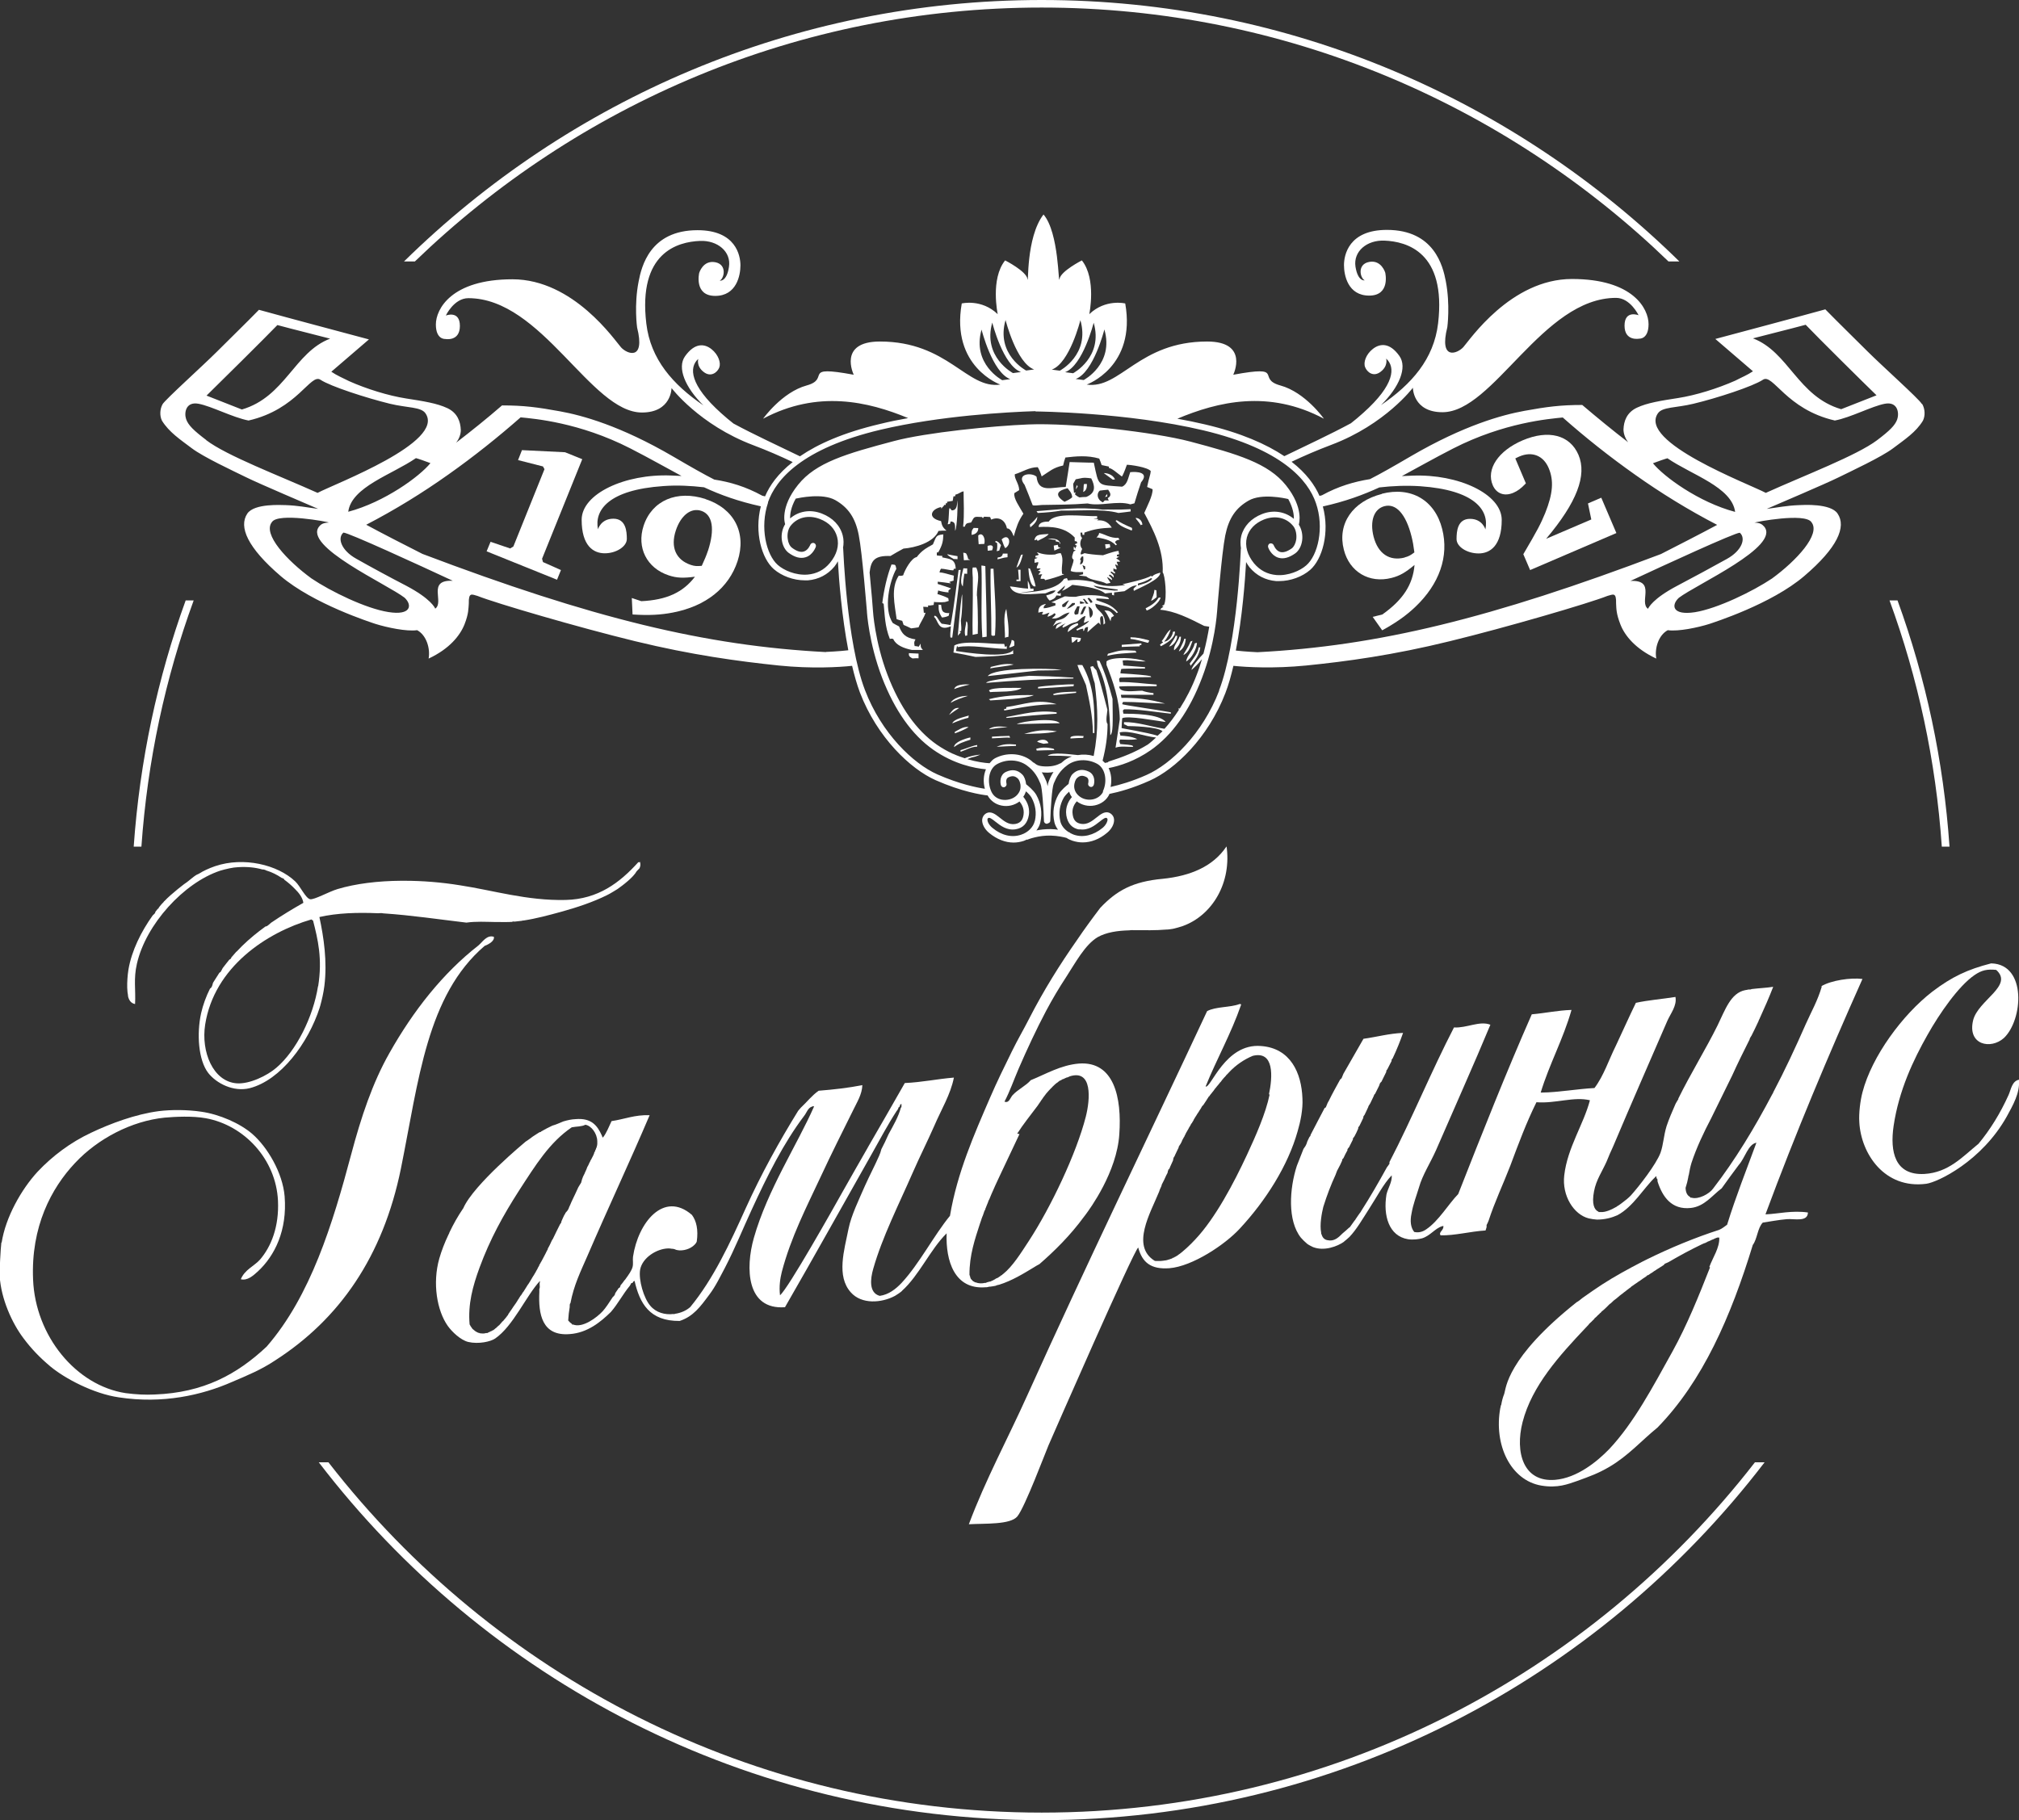 <?xml version="1.0" encoding="UTF-8"?> <svg xmlns="http://www.w3.org/2000/svg" id="_Слой_1" data-name="Слой 1" viewBox="0 0 133.64 120.5"><rect x="0" y="0" width="133.64" height="120.5" fill="#333333" stroke="none"/><defs><style> .cls-1, .cls-2 { fill: #fff; } .cls-2 { fill-rule: evenodd; } </style></defs><path class="cls-1" d="m27.46,17.31C38.22,6.92,52.84.5,68.95.5s30.73,6.42,41.49,16.81h.72C100.28,6.62,85.38,0,68.95,0s-31.33,6.62-42.21,17.31h.72Z"></path><g><polygon class="cls-1" points="73.19 36.33 73.49 36.23 73.46 36.02 73.15 36.03 73.19 36.33"></polygon><path class="cls-1" d="m127.2,26.73c-.18-.32-2.67-2.55-3.59-3.47-.92-.92-1.87-1.84-2.79-2.78-2.43.67-4.86,1.31-7.28,1.96.83.72,1.66,1.43,2.49,2.14-.37.25-.73.39-1.17.62-1.17.52-2.62.97-3.78,1.15s-2.05.32-2.73.64c-.68.32-.87.9-.89,1.44,0,.27.11.59.31.85-1.04-.8-2.04-1.62-3.04-2.47-1.43,0-2.35.12-3.83.39-1.48.27-4,.96-7.49,2.99-1.23.72-2.06,1.19-2.73,1.53-1.05.17-2.09.47-3.18,1.07-.05.01-.11.03-.16.04-.31-.71-.87-1.5-1.85-2.26.82-.39,1.7-.77,2.63-1.12,3.58-1.35,5.4-3.78,5.4-3.78,0,0,0,1.62,1.96,1.62,3.38,0,6.62-7.57,11.49-7.57.94,0,1.49,1.15,1.49,1.15,0,0-.93-.37-.93.69s.98.86.98.86c0,0,.61.05.61-.96s-1.01-2.99-5.07-2.99-6.79,4.07-7.19,4.51-1.62.91-1.06-1.32c0,0,.2-1.47-.1-3.04-.19-1-.76-3.4-3.9-3.4-2.53,0-2.84,1.67-2.84,2.33s.25,2.02,1.67,2.02,1.06-1.52,1.06-1.52c0,0-.25-.86-1.06-.71-.81.15-.61,1.06-.3,1.22,0,0-.45.1-.61-.91-.15-1.01.76-1.77,1.92-1.72,1.47.06,4.1.76,3.55,5.47-.28,2.38-1.76,4.04-3.78,5.42,1.22-1.2,1.75-2.5,1.22-3.25-.65-.92-1.3-.83-1.76-.47-.46.36-.64.9-.51,1.21.12.31.54.69,1.04.29.5-.39.35-.86.35-.86.63.56.57,1.73-1.51,3.59-.29.26-.56.49-.82.69-1.39.75-2.91,1.45-4.41,2.18-1.18-.79-2.86-1.54-5.24-2.1-.6-.14-1.22-.27-1.84-.38,2.67-1.12,6.04-1.95,9.7,0,0,0-1.23-1.75-2.88-2.2-1.64-.45.41-1.36-3.12-.71,0,0,1.07-2.2-1.73-2.2-4.52,0-5.75,3.17-7.97,2.85,0,0,3.29-1.17,2.55-5.37,0,0-1.31-.32-2.38.71,0,0,.49-2.33-.49-3.56,0,0-1.4.71-1.48,1.23-.08.52-.02-3.07-1.06-4.27-1.18,1.54-.98,4.79-1.06,4.27-.08-.52-1.48-1.23-1.48-1.23-.99,1.23-.49,3.56-.49,3.56-1.07-1.03-2.38-.71-2.38-.71-.74,4.2,2.55,5.37,2.55,5.37-2.22.32-3.45-2.85-7.97-2.85-2.8,0-1.73,2.2-1.73,2.2-3.53-.65-1.48.26-3.12.71-1.64.45-2.88,2.2-2.88,2.2,3.61-1.92,6.95-1.14,9.6-.04-.63.11-1.26.24-1.87.39-2.42.57-4.11,1.33-5.29,2.14-1.5-.73-3.01-1.42-4.4-2.17-.26-.2-.53-.43-.82-.69-2.07-1.86-2.14-3.03-1.51-3.59,0,0-.15.47.35.86.49.39.92.02,1.04-.29.12-.31-.06-.85-.51-1.21-.46-.37-1.11-.45-1.76.47-.53.75,0,2.05,1.22,3.25-2.02-1.38-3.5-3.05-3.78-5.42-.56-4.71,2.08-5.41,3.55-5.47,1.16-.05,2.08.71,1.92,1.72-.15,1.01-.61.91-.61.91.3-.15.5-1.07-.3-1.22-.81-.15-1.06.71-1.06.71,0,0-.36,1.52,1.06,1.52s1.67-1.37,1.67-2.02-.3-2.33-2.84-2.33c-3.14,0-3.71,2.4-3.9,3.4-.31,1.57-.1,3.04-.1,3.04.56,2.23-.66,1.76-1.06,1.32-.4-.44-3.14-4.51-7.19-4.51s-5.07,1.98-5.07,2.99.61.96.61.96c0,0,.98.2.98-.86s-.93-.69-.93-.69c0,0,.54-1.15,1.49-1.15,4.87,0,8.11,7.57,11.49,7.57,1.96,0,1.96-1.62,1.96-1.62,0,0,1.83,2.43,5.4,3.78.93.35,1.8.73,2.62,1.12-.98.77-1.53,1.56-1.83,2.27-.06-.01-.12-.03-.18-.04-1.09-.6-2.13-.91-3.18-1.07-.67-.34-1.5-.81-2.73-1.53-3.48-2.03-6-2.72-7.49-2.99-1.48-.27-2.4-.39-3.83-.39-.99.86-2,1.67-3.04,2.47.2-.25.32-.58.31-.85-.02-.53-.21-1.12-.89-1.44-.68-.32-1.57-.46-2.73-.64s-2.62-.63-3.78-1.15c-.44-.22-.8-.37-1.17-.62.83-.71,1.66-1.42,2.49-2.14-2.42-.65-4.85-1.29-7.28-1.96-.92.94-1.87,1.86-2.79,2.78-.92.92-3.41,3.16-3.59,3.47-.18.32-.2.77-.04,1.09.47.76,1.21,1.25,1.98,1.83.77.58,2.74,1.5,3.62,1.93.87.43,4.08,1.79,4.74,2.08-.77-.1-1.32-.22-2.15-.25-.25,0-2.07-.13-2.54.56-.59.88.02,2.26,2.2,4.13,2.18,1.86,6,3.08,6.3,3.18.74.23,2.04.51,2.74.41.62.33.88,1.22.76,1.88,1.37-.64,2.07-1.51,2.37-2.25.29-.74.26-1.06.29-1.39-.02-.77.2-.61.57-.51,1.2.48,6.7,2.09,10.44,3,3.74.91,6.82,1.33,9.52,1.61,2.16.22,4,.11,4.84.02.15.63.32,1.24.52,1.77,1.14,2.97,3.34,5.06,5.01,5.8,1.72.76,3.03.97,3.44,1.01.19.34.51.59.92.67.43.09.86-.02,1.19-.27.13.15.33.46.27.87-.04.27-.14.55-.55.62-.42.07-.73-.18-1.03-.42-.29-.23-.59-.47-.92-.27-.14.09-.22.23-.24.4-.02.29.16.64.47.89.5.41,1.06.63,1.61.63.23,0,.45-.04.67-.11.07-.02.13-.06.2-.09,0,0,.01.01.02.01.02,0,.05,0,.07-.02,0,0,.7-.28,1.52-.25.44.01.84.1,1.02.15.12.08.25.14.4.19.22.07.44.11.67.11.55,0,1.11-.21,1.61-.63.31-.25.49-.6.47-.89-.01-.17-.1-.31-.24-.4-.33-.2-.63.04-.92.27-.3.24-.62.49-1.03.42-.41-.07-.51-.35-.55-.62-.07-.41.14-.72.27-.87.33.25.76.36,1.19.27.43-.09.78-.35.96-.72,0-.01,0-.03.01-.04.64-.13,1.56-.38,2.67-.88,1.67-.74,3.87-2.83,5.01-5.8.21-.54.38-1.16.53-1.8.86.09,2.68.19,4.8-.02,2.7-.27,5.78-.69,9.52-1.61,3.74-.91,9.24-2.52,10.44-3,.38-.1.59-.26.57.51.02.33,0,.65.29,1.39.29.74,1,1.61,2.37,2.25-.12-.66.14-1.55.76-1.88.71.1,2.01-.18,2.74-.41.29-.1,4.12-1.31,6.3-3.18,2.18-1.86,2.8-3.25,2.2-4.13-.46-.69-2.29-.57-2.54-.56-.83.03-1.37.15-2.15.25.67-.29,3.87-1.65,4.74-2.08.87-.43,2.85-1.35,3.62-1.93.77-.58,1.52-1.07,1.98-1.83.16-.32.14-.77-.04-1.09Zm-7.67-5.22c.77.81,3.9,3.91,4.68,4.66-.78.31-1.57.62-2.34.92-2.87-.84-3.47-3.79-5.84-4.69,1.1-.29,2.38-.6,3.49-.9Zm-47.8,3.65l-.53-.07c1.19-.44,1.9-3.28,1.9-3.28.66,2.29-1.37,3.35-1.37,3.35Zm.66-3.8c.66,2.28-1.36,3.35-1.36,3.35l-.53-.07c1.18-.44,1.89-3.27,1.89-3.27Zm-.88-.17c.66,2.29-1.36,3.35-1.36,3.35l-.53-.07c1.19-.44,1.89-3.27,1.89-3.27Zm-4.95,0s.71,2.84,1.89,3.27l-.53.07s-2.02-1.06-1.36-3.35Zm-.88.17s.71,2.84,1.9,3.27l-.53.07s-2.02-1.06-1.37-3.35Zm-.71.46s.71,2.84,1.9,3.28l-.53.07s-2.02-1.06-1.37-3.35Zm-14.14,11.44c.52-1.51,2.23-3.57,7.45-4.81,3.94-.93,8.41-1.17,10.24-1.23.02,0,.03.02.04.02.06,0,6.03.05,11.09,1.25,5.21,1.24,6.93,3.3,7.45,4.81.57,1.64.13,3.47-.64,4.13-.41.36-1.19.7-1.97.64-.6-.05-1.09-.31-1.48-.77-.45-.55-.62-1.16-.48-1.72.14-.53.54-.95,1.14-1.19.75-.29,1.49-.12,1.94.45.16.21.23.54.19.87-.04.26-.15.48-.29.59-.31.22-.57.3-.78.24-.29-.09-.42-.44-.42-.44-.04-.1-.15-.15-.25-.12-.1.03-.15.15-.12.25,0,.02.19.54.67.69.34.11.72,0,1.13-.29.23-.17.4-.48.45-.85.05-.39-.04-.76-.22-1.05,0,0,0,0,0,0,.01-.04.35-1.1-.85-2.6-1.18-1.47-3.18-2.06-6.35-2.9-2.4-.63-7.84-1.25-10.7-1.13-2.32.09-6.76.53-8.9,1.1-3.17.84-5.17,1.42-6.35,2.9-1.21,1.51-.87,2.56-.85,2.6,0,0,0,0,0,0-.18.29-.27.66-.22,1.05.05.37.22.68.45.85.41.3.79.4,1.13.29.48-.15.66-.67.67-.69.03-.1-.02-.21-.12-.25-.1-.03-.21.02-.25.12,0,0-.13.35-.42.44-.21.07-.47-.01-.78-.24-.15-.11-.26-.33-.29-.59-.05-.33.03-.66.19-.87.45-.57,1.19-.74,1.94-.45.6.23,1,.65,1.14,1.19.15.56-.02,1.17-.48,1.72-.38.46-.88.72-1.48.77-.79.06-1.56-.28-1.97-.64-.76-.67-1.2-2.49-.64-4.13Zm-32.47-11.74c1.11.3,2.39.61,3.49.9-2.37.9-2.97,3.85-5.84,4.69-.77-.3-1.55-.61-2.34-.92.78-.76,3.91-3.86,4.68-4.66Zm-4.71,7.61c-.83-.63-1.19-.98-1.33-1.38-.14-.4-.04-1.18.82-1.02.86.16,2.24.9,3.31,1.11,3.24-.74,4.1-3.14,4.76-2.7.66.44,3.05,1.21,4.6,1.59,1.16.28,2.05.2,2.35.63,1.33,1.91-5.96,4.65-7.14,5.27-2.56-1.15-6.02-2.46-7.37-3.49Zm14.84,1.53c-.7.87-3.03,2.58-5.44,3.22.22-1.65,2.88-2.45,4.48-3.55.04,0,.74.24.96.33Zm-2.78,9.86c-1.49-.23-3.83-1.37-5.1-2.23-1.6-1.17-3.25-2.93-2.61-3.73.42-.64,3.7-.01,3.77.03-.34.02-.5.09-.64.26-1.1,1.31,4.5,3.83,5.65,4.72.53.5.42,1.19-1.07.95Zm3.1-.22c-.03-.08-.31-.67-1.92-1.52-1.1-.57-2.32-1.23-3.31-1.79-.99-.55-1.27-1.37-.85-1.73.31-.01,5.01,2.15,7.24,3.19-1.74-.08-.53,1.42-1.17,1.85Zm25.86,2.87c-7.96-.41-15.47-2.24-26.71-6.5-1.24-.63-2.48-1.26-3.72-1.93,1.91-.99,3.74-2.12,5.43-3.32,1.7-1.2,3.31-2.49,4.79-3.79.9.09,3.88.33,7.25,2.05,1.31.67,2.37,1.28,3.4,1.83-.23-.01-.46-.02-.7-.03-3.05-.12-5.91,1.21-5.91,2.93s.77,2.22,1.53,2.22,1.46-.45,1.46-.95-.06-1.34-.89-1.34-1.02.7-1.02.7c-.25-1.27.7-2.61,4.32-2.86.93-.07,1.84-.02,2.7.08,1.1.51,2.27.93,3.76,1.26-.44,1.73.06,3.46.86,4.16.53.46,1.31.74,2.04.74.07,0,.15,0,.22,0,.7-.06,1.3-.37,1.75-.91.09-.11.16-.23.23-.35.07,1.25.26,3.66.69,5.89-.58.07-1.48.11-1.48.11Zm10.52,9.05c-.53-.08-1.69-.31-3.14-.95-1.6-.71-3.7-2.71-4.8-5.59-1.22-3.2-1.43-9.31-1.44-9.37,0-.01-.01-.02-.01-.03.05-.28.05-.56-.02-.83-.17-.66-.66-1.17-1.38-1.45-.77-.3-1.54-.16-2.1.32-.01-.26.04-.72.37-1.31.24-.05,1.77-.38,2.62.1.86.49,1.33,1.18,1.55,2.31.24,1.2.53,5,.54,5.03,0,.09.13,2.12,1,4.4.84,2.18,1.98,3.8,3.4,4.79,1.36.95,2.71,1.22,3.48,1.29-.17.4-.19.86-.07,1.29Zm3.3,2.14c-.09.39-.44.75-.9.9-.61.21-1.3.05-1.9-.45-.23-.19-.34-.42-.33-.56,0-.06.03-.08.05-.09.09-.06.24.05.48.24.32.25.75.6,1.34.5.49-.08.78-.4.87-.94.09-.58-.2-1-.37-1.21.09-.12.14-.25.18-.36.14.12.28.27.36.4.27.49.35,1.01.23,1.55Zm2.95.54c.59.1,1.02-.25,1.34-.5.24-.19.39-.3.48-.24.02.01.04.03.05.09,0,.13-.1.37-.33.56-.6.49-1.29.66-1.9.45-.08-.03-.16-.07-.24-.11-.02-.02-.04-.04-.06-.05,0,0-.04,0-.06-.02-.28-.18-.48-.44-.54-.72-.12-.55-.04-1.07.23-1.55.08-.13.22-.28.36-.4.03.12.09.24.18.36-.18.2-.46.63-.37,1.21.09.54.38.86.87.94Zm1.58-2.49c-.13.26-.37.44-.68.51-.34.07-.7-.02-.94-.24-.19-.17-.29-.37-.3-.61,0-.26.1-.47.17-.54.19-.19.37-.22.63-.09.22.1.13.41.13.41-.03.1.03.21.13.24.1.04.21-.03.24-.13.06-.22.08-.68-.34-.88-.41-.19-.77-.13-1.07.17-.12.12-.22.37-.26.65-.11.09-.49.39-.67.7-.32.57-.41,1.19-.27,1.83.04.18.13.35.24.5-.15-.02-.32-.04-.49-.04-.35,0-.66.03-.94.09.12-.16.22-.34.26-.53.14-.64.05-1.26-.27-1.83-.18-.31-.56-.61-.67-.7-.03-.28-.13-.53-.26-.65-.3-.3-.66-.36-1.07-.17-.41.19-.4.66-.34.88.03.1.14.17.24.13.1-.03.16-.14.13-.24,0,0-.09-.31.13-.41.26-.12.44-.09.63.09.07.07.18.28.17.54,0,.23-.11.44-.3.61-.24.21-.6.3-.94.24-.31-.06-.55-.24-.68-.51-.3-.62-.22-1.53.38-1.85.63-.34,1.41-.3,1.95.09.53.39.73.79.91,1.22.12.28.2,1.65.23,2.46,0,.11.09.19.2.19h0s.04-.02.06-.03c.09-.02.16-.08.16-.18.02-.8.11-2.18.23-2.46.18-.43.38-.83.91-1.22.53-.39,1.31-.43,1.95-.09.6.32.69,1.23.38,1.85Zm-4.07-1.28c.1.01.2.02.33.02.03,0,.07,0,.1,0,.13,0,.24-.02.35-.04-.13.2-.23.4-.31.61-.03.07-.06.19-.08.33-.02-.13-.05-.25-.08-.32-.09-.2-.18-.41-.31-.61Zm4.41-.67c-.07.01-.15.04-.22.05-.05-.05-.11-.1-.16-.15.22-.86.33-1.62.33-2.43-.16-.15-.01-.8-.01-.94q-.47-1.84-.73-2.62-.16-.15-.22-.27c-.06.01-.13.03-.18.05q.16.71.29,1.08c.21,1.68.27,3.09-.07,4.82-.35-.1-.7-.12-1.04-.06-.55-.05-1.71-.22-2,.04.8,0,.89,0,1.6.05-.17.06-.34.14-.49.25-.09.07-.16.14-.24.2-.01,0-.02,0-.03,0,0,0-.31.2-.82.21-.62.02-.77-.12-.86-.19-.03-.03-.08-.06-.13-.08-.06-.05-.1-.1-.16-.14-.65-.48-1.6-.53-2.36-.13-.15.08-.25.2-.36.33-.34-.02-.86-.09-1.47-.27.27-.12.33-.13.52-.17.12-.04.23-.09.34-.13-.27.02-.72.1-1.03.24-.24-.08-.48-.16-.74-.28-.03-.01-.05-.02-.08-.03-.34-.16-.68-.35-1.03-.59-1.36-.95-2.45-2.5-3.26-4.61-.85-2.22-.97-4.26-.97-4.28,0-.09-.1-1.27-.22-2.51.09-.79.32-1.13,1.38-1.09.28-.17.56-.33.86-.49.76-.06,2-.39,2.32-1.17.17-.02.34-.02.53-.02-.31-.25-.31-.43-.36-.63-.92-.2-.68-.79,0-.93q0,.09.04.09c.03-.1.16-.14.16-.23.03,0,.07,0,.11,0v-.11s.06,0,.09,0c0-.04,0-.08,0-.1.12-.02.25-.04.37-.06.02-.11.03-.21.05-.3.03,0,.06,0,.11,0,0-.04.02-.09.03-.12.19-.02.33-.18.53-.21,0,.72.06,1.48-.03,2.34.03,0,.06,0,.11,0,.09-.27.16-.22.42-.28.23-.41.16-.39.72-.36.02.02.03.04.06.08.02-.04.05-.07.08-.1.12,0,.26.01.4.02.01.04.04.11.07.17.45-.2.91-.03,1.04.58.19,0,.33.21.45.53.18-.62.29-.99.64-1.5-.25-.45-.66-1-.6-1.36.11-.07.22-.14.32-.2,0-.41-.33-.76-.29-1.05.5-.15.95-.47,1.52-.47q.13.21.26.61c.49-.31.77-.59,1.42-.72.04-.19.09-.37.15-.53.69-.08,1.45-.16,2.24.07.06.14.11.28.16.43.16.03.31.07.48.1,0,.03,0,.06,0,.09.25.05.54.34.86.57q.1-.13.33-.78c.24,0,1.38.16,1.58.42-.02.26-.11.4-.24,1.05.11.05.24.1.36.15.03.4-.38,1.17-.55,1.57.6,1.13,1.29,2.44,1.22,3.94.15.13.31,1.66.09,2.15-.05.02-.09.04-.14.06.03.01.07.04.1.07q-.17.08-.21.19c.95.08,1.89.55,2.91,1.07.07.01.19.03.33.05-.08.49-.2,1.1-.38,1.78-.28.29-.8.9-.79,1.08.18-.14.47-.43.69-.71-.1.34-.21.69-.35,1.04-.32.84-.7,1.57-1.12,2.23-.03,0-.05-.02-.08-.02,0,.03.01.07.02.11-.3.46-.61.88-.95,1.25-.96-.15-1.81-.46-2.68-.44,0,.05,0,.09,0,.14.09.03.17.07.25.12.18,0,1.95.03,2.3.34h0c-.11.11-.22.2-.33.3-.67-.22-2.35-.48-2.38-.51.01-.23.02-.44.04-.65.39-.19,2.22.17,2.88.25-.41-.54-2.2-.55-2.8-.55-.05-.26-.05-.2.05-.29.9-.02,2.13.19,3.09.29,0-.03,0-.06,0-.09-.59-.12-3.2-.49-3.22-.54.01-.06.03-.11.06-.15.9,0,1.78.08,2.78.11-1.09-.31-1.94-.38-2.89-.38-.02-.08-.03-.14-.04-.2.72,0,1.44,0,2.16,0,0-.04,0-.08,0-.11q-.49-.06-.74-.16c-.49,0-1.52.18-1.53-.28.76-.05,1.57,0,2.48-.02,0-.04,0-.07,0-.11-.93-.06-1.64-.18-2.45-.16-.05-.25-.05-.21.04-.3.68-.02,1.37-.02,2.05-.03-.02-.03-.03-.06-.05-.07q-.45-.09-1.99-.18c.01-.11.03-.2.06-.29q.12-.03,1.57-.03s0-.06,0-.09c-.49-.04-.96-.07-1.44-.11-.01-.12-.03-.23-.04-.33.39-.07.96.08,1.53.06-.61-.25-2.25-.34-2.6,0,0,.07,0,.15,0,.23.43,1.1.86,2.3.88,3.6-.09.62-.18,1.25-.28,1.88.33-.12.76-.05,1.17-.05-.01-.03-.03-.06-.05-.09q-.2-.06-.81-.1c-.07-.18-.07-.24,0-.3.34,0,.76.05,1.13-.03-.44-.19-.77-.2-1.12-.23-.02-.08-.03-.15-.05-.21.66-.15,1.58.25,2.41.34-.18.16-.35.32-.54.46-.81.5-1.67.84-2.63,1.14Zm7.34-4.74c-1.1,2.87-3.2,4.87-4.8,5.58-.96.43-1.78.66-2.39.8.09-.43.05-.87-.13-1.25.77-.15,1.77-.48,2.78-1.18,1.42-.99,2.57-2.6,3.4-4.79.87-2.27.99-4.31,1-4.4,0-.03.3-3.83.54-5.03.23-1.13.69-1.82,1.55-2.31.85-.49,2.38-.16,2.62-.1.33.6.38,1.06.37,1.31-.56-.47-1.33-.62-2.1-.32-.72.28-1.21.8-1.38,1.45-.07.27-.06.55-.02.83,0,.01-.01.02-.01.03,0,.06-.21,6.17-1.44,9.37Zm2.54-2.54s-.85-.04-1.44-.11c.43-2.22.61-4.62.68-5.86.07.12.14.24.23.35.45.54,1.05.85,1.75.91.07,0,.15,0,.22,0,.73,0,1.51-.28,2.04-.74.8-.7,1.31-2.46.84-4.2,1.48-.33,2.65-.76,3.74-1.26.86-.1,1.77-.14,2.7-.08,3.62.25,4.58,1.59,4.32,2.86,0,0-.19-.7-1.02-.7s-.89.83-.89,1.34.7.95,1.46.95,1.53-.51,1.53-2.22-2.86-3.05-5.91-2.93c-.24.01-.47.02-.7.03,1.03-.55,2.09-1.16,3.4-1.83,3.37-1.72,6.36-1.96,7.25-2.05,1.48,1.31,3.09,2.59,4.79,3.79,1.69,1.2,3.52,2.33,5.43,3.32-1.25.67-2.49,1.3-3.72,1.93-11.24,4.26-18.75,6.09-26.71,6.5Zm26.17-12.51c.22-.09.92-.33.96-.33,1.6,1.1,4.26,1.9,4.48,3.55-2.42-.64-4.74-2.35-5.44-3.22Zm-.32,9.64c-.64-.43.57-1.93-1.17-1.85,2.23-1.04,6.92-3.2,7.24-3.19.42.37.14,1.18-.85,1.73-.99.55-2.21,1.21-3.31,1.79-1.61.85-1.88,1.44-1.92,1.52Zm10.81-5.74c.64.8-1.01,2.56-2.61,3.73-1.27.85-3.61,1.99-5.1,2.23-1.49.23-1.6-.45-1.07-.95,1.16-.89,6.76-3.4,5.65-4.72-.15-.17-.3-.25-.64-.26.07-.04,3.35-.67,3.77-.03Zm5.68-6.81c-.14.4-.51.76-1.33,1.38-1.35,1.02-4.81,2.33-7.37,3.49-1.18-.62-8.47-3.36-7.14-5.27.3-.43,1.2-.35,2.35-.63,1.55-.37,3.94-1.15,4.6-1.59.66-.44,1.53,1.96,4.76,2.7,1.06-.2,2.45-.95,3.31-1.11.85-.16.96.61.82,1.02Z"></path><path class="cls-1" d="m105.11,33.33l.22,1.06-2.99,1.28c2.03-2.41,2.72-4.2,2.14-5.56-.57-1.32-1.99-1.68-3.69-.96-1.62.69-2.44,1.92-1.98,2.98.24.55.77.75,1.37.49.27-.12.49-.27.82-.62l-.7-1.65c.13-.07.17-.08.27-.13.84-.36,1.59-.06,1.94.77.35.83.28,1.69-.23,2.97-.31.75-.51,1.13-1.45,2.73l.45,1.05,5.71-2.45-1-2.34-.86.37Z"></path><path class="cls-1" d="m91.47,32.7c-1.94.49-2.96,1.98-2.52,3.69.37,1.47,1.68,2.25,3.16,1.87.55-.14.92-.36,1.52-.86-.11,1.3-.76,2.31-2.13,3.28l-.64.16.63.89c.94-.52,1.59-.98,2.19-1.55,1.6-1.52,2.24-3.35,1.78-5.16-.48-1.91-2.06-2.83-4-2.33Zm1.51,4.21c-1.01.26-1.77-.26-2.06-1.38-.26-1.03.02-1.84.72-2.02.77-.2,1.42.53,1.79,2,.09.36.13.6.19,1.06-.26.2-.4.27-.64.33Z"></path><path class="cls-1" d="m46.71,33.04c-1.9-.62-3.56.09-4.11,1.77-.47,1.44.21,2.8,1.66,3.28.54.18.97.19,1.74.09-.79,1.04-1.88,1.54-3.55,1.62l-.63-.21.05,1.09c1.07.07,1.87.03,2.68-.13,2.17-.42,3.69-1.63,4.27-3.4.61-1.87-.22-3.49-2.13-4.11Zm.15,3.42c-.12.36-.22.58-.41,1-.32.03-.48.02-.72-.06-.99-.33-1.36-1.17-1-2.27.33-1.01,1.01-1.54,1.69-1.31.75.25.91,1.21.44,2.65Z"></path><polygon class="cls-1" points="35.88 36.99 38.54 30.4 37.4 29.94 34.55 29.8 34.29 30.46 35.94 30.88 36.04 31.06 33.98 36.18 33.77 36.31 32.47 35.87 32.21 36.5 36.87 38.38 37.13 37.74 35.94 37.21 35.88 36.99"></polygon><path class="cls-1" d="m76.84,42.78c.38-.19.96-.54.93-.97-.05,0-.1,0-.13.02-.03.29-.28.63-.59.65.22-.23.35-.53.44-.81-.27.18-.35.49-.6.78.03.01.06.04.1.07-.08.05-.14.1-.21.16.02.03.03.06.05.09Z"></path><path class="cls-1" d="m67.55,38.47c0-.25,0-.51,0-.75-.07,0-.11,0-.16,0,.02.21.04.42.05.65-.06,0-.11,0-.16,0,0,.03,0,.06,0,.1.08,0,.17,0,.27,0Z"></path><path class="cls-1" d="m69.2,39.28c.24-.09.37-.19.67-.19-.09.2-.44.28-.62.33q.08.21.23.34c.14-.05.37-.12.44-.34.1,0,.19.01.29.03,0-.07,0-.13,0-.19-.05.01-.08.03-.11.06-.05-.03-.1-.06-.13-.09.18-.15.35-.31.52-.46,0,.12-.11.24-.2.34.17-.03.49-.25.69-.39.37.05,1.69.15,2.17.57.14-.02.3-.04.46-.05-.02.05-.01.09,0,.14.03.01.08.03.13.04,0-.08,0-.14.01-.2.22-.03.45-.05.68-.08.28-.16.45-.37.83-.39t-.23.22s0,.09.02.15c.34-.19,1.78-.76,1.75-1.21-.25.08-.39.1-.54.26-.04-.03-.07-.04-.08-.05-.26.21-1.71.52-1.89.56.07.01.13.03.19.05-.73.11-1.62.13-2.14-.21-.63-.13-1.15-.16-1.65-.09-.03-.06-.05-.12-.07-.16-.06.02-.13.04-.19.05-.48.79-2.2.89-2.96.93.3-.04.62-.09.94-.13v-.15c-.07,0-.14,0-.21,0q-.03-.26-.17-.53c0,.17,0,.34.02.53-.42-.02-.79-.11-1.2-.15.25.73,1.57.48,2.36.46Zm6.13-.65c.31-.08.53-.15.86-.36.02.01.05.03.08.05-.26.28-.65.34-.95.44,0-.04,0-.09.01-.14Zm-1.35.4v.06c-.08,0-.14,0-.21.01-.53-.06-1.1-.06-1.39-.33.11,0,.14.07,1.6.26Z"></path><path class="cls-1" d="m65.59,44.14s-.03.06-.05.11c.28-.07,1.25-.16,1.56-.26-.62-.1-1.06.06-1.51.16Z"></path><path class="cls-1" d="m68.17,34.73c0,.06.02.12.03.18.23-.19.46-.39.46-.7q-.15.22-.49.52Z"></path><path class="cls-1" d="m68.47,35.77s.1-.03.16-.05c.02.03.04.06.05.09.16-.09.65-.29.73-.46-.47.05-.86-.03-.94.41Z"></path><path class="cls-1" d="m67.7,36.71s-.09.01-.12.03c-.11.27-.2.54-.3.83.24-.07.39-.73.42-.85Z"></path><path class="cls-1" d="m74.11,35.74s-.06-.09-.08-.13c-.55.03-.9-.25-1.28-.33,0,.17-.13.2-.18.36.01-.03.05-.05.07-.06.28.07.87.12,1.21.52.02-.01.05-.03.08-.05-.05-.06-.1-.11-.13-.16.07-.08.1-.14.3-.16Z"></path><path class="cls-1" d="m70.24,33.8c.99.03,2.73-.14,3.79.16.26-.03.54-.06.81-.1,0-.06,0-.11,0-.15-1.07.06-1.39,0-1.86.03-1.54-.2-2.97,0-4.37.1.02.03.05.07.08.12q.89-.04,1.56-.16Z"></path><path class="cls-1" d="m71.23,45.79c-.52.02-1.11.01-1.52.16,0,.01.02.04.03.07.49-.05.98-.1,1.49-.15,0-.03,0-.06,0-.09Z"></path><path class="cls-1" d="m65.46,45.71s.05.06.08.11c.47-.05,1.74.03,2.08-.28-.53.01-1.9-.06-2.16.17Z"></path><path class="cls-1" d="m71.54,42.24c-.21-.02-.42-.05-.62-.07,0,.12.02.24.04.38.16-.04.21-.2.39-.25q-.05.06-.04.21c.16,0,.22-.08.24-.28Z"></path><path class="cls-1" d="m66.59,47.47s.03.03.05.06q1.64-.18,3.3-.28s0-.06,0-.09c-1.31-.18-2.2.12-3.34.31Z"></path><path class="cls-1" d="m68.41,46.02c-1.08-.02-2.02.03-2.96.27.03.01.06.04.1.08.59-.05,2.3-.09,2.86-.34Z"></path><path class="cls-1" d="m71.09,45.31c-.28-.03-2.02.09-2.38.17v.1c.79-.05,1.57-.1,2.35-.15,0-.05.01-.09.03-.12Z"></path><path class="cls-1" d="m68.71,44.39q1.17,0,1.56-.05c-.9-.11-4.48-.15-4.89.42,1.11-.12,2.22-.24,3.33-.37Z"></path><path class="cls-1" d="m70,36.07c-.09.02-.17.03-.25.05,0,.1.02.21.04.33.14-.06.28-.13.42-.19-.06-.01-.11-.03-.15-.03-.02-.06-.04-.12-.05-.17Z"></path><path class="cls-1" d="m72.85,41.35c0-.19-.13-.58.13-.56q.07.17.06.56s.06-.06.11-.08c-.03-.85-.64-.8-.65-1.3.5.15.95.12,1.42.62.01-.02.05-.03.08-.05-.46-.56-.89-.6-1.43-.81,0-.05,0-.07,0-.11.28,0,.57.03.85.05-.03-.05-.07-.09-.08-.12-.66-.19-1.6-.19-2.13-.04-.51.01-.54-.03-.73-.03-.31.13-.6.27-.89.4.08.01.18.03.27.06,0,.05,0,.09,0,.14-.29.09-.51.18-.78.19,0-.22.11-.17.14-.29-.32.08-.49.17-.49.58q.17-.06.32-.05c-.03.05-.06.11-.08.17.15.04.3-.08.5-.12q-.11.15-.13.27c.13-.03.32-.11.45-.23.21.06-.07.27-.17.34.56.07.63-.31,1.18-.39-.3.38-.39.41-.89.55-.44.75-.19.11.39.1-.27.17-.37.09-.42.44.16-.08.29-.21.66-.38-.08.06-.14.12-.21.2,0,.03,0,.06.02.1.34-.14.43-.28.9-.38.21-.11.36-.36.6-.4,0,.09-.11.29-.1.46.11-.05.22-.09.33-.14-.04.17-.68.48-.83.56.01.03.03.06.05.09q.19-.11.4-.13s0,.09,0,.15c.14,0,0-.26.32-.26-.01.1-.03.23-.04.35.24-.22.48-.44.73-.64.05.04.1.1.15.16Zm-.75-1.76q.21.19.21.28s-.08.03-.11.05c-.08-.1-.15-.21-.22-.31.03-.02.07-.02.11-.02Zm-1.76.62c-.02-.06-.04-.12-.04-.17q.33-.26.46-.3c-.09.14-.17.28-.25.43-.06,0-.13.02-.17.03Zm.27.1c.12-.14.25-.26.37-.39.05,0,.1,0,.17,0,0,.03,0,.06,0,.09-.19.14-.38.27-.54.3Zm.76.34c-.06.01-.13.03-.17.05-.24-.1.08-.45.1-.56.05,0,.1,0,.16,0-.03.16-.06.33-.09.51Zm.11-.85q.25.05.32.13c-.11.02-.2.04-.3.05-.02-.06-.02-.12-.02-.18Zm.19.85c-.06,0-.11.02-.16.04q.07-.26.23-.52s.1-.02.16-.02c-.07.16-.15.33-.23.5Zm.21-.68q-.1-.21-.21-.31s.06-.01.11-.01c.08.1.17.2.26.32-.06,0-.11,0-.16,0Zm.28.94c-.09-.28-.04-.51-.12-.75.24.05.46.5.12.75Z"></path><path class="cls-1" d="m74.26,42.83c.39-.02.78-.03,1.18-.04,0-.03,0-.06,0-.09.03,0,.06,0,.11,0v-.11c-.44.03-.87.07-1.3.1,0,.04,0,.09,0,.15Z"></path><path class="cls-1" d="m73.34,43.28s-.04.09-.05.14c.63-.16,1.21-.17,1.94-.22-.03-.04-.06-.09-.08-.12-.96-.06-.98-.03-1.81.2Z"></path><path class="cls-1" d="m74.84,42.3c.28.02.7.14,1.14.26q.06-.04.09-.16c-.51-.14-.83-.21-1.24-.21,0,.03,0,.06,0,.11Z"></path><path class="cls-1" d="m73.57,40.87s.11-.06.17-.1c-.25-.37-.38-.34-.64-.36q.18.2.41.72c.01-.09.03-.19.06-.26Z"></path><path class="cls-1" d="m66.62,46.81s-.03.08-.03.12c-.05,0-.08,0-.12,0,0,.03,0,.06,0,.11,1.21-.22,2.13-.41,3.47-.42-1.29-.38-2.13.02-3.32.19Z"></path><path class="cls-1" d="m65.62,42.05s.06.03.1.05c.04-.01.1-.03.14-.03.11-1.57-.04-2.95-.1-4.42-.07,0-.12,0-.19,0-.03,1.42.06,2.85.05,4.4Z"></path><path class="cls-1" d="m65.67,36.43c.17-.41-.16-.34-.3-.29,0,.1,0,.21.01.32.1-.01.19-.02.29-.03Z"></path><path class="cls-1" d="m64.61,37.57c-.08,0-.16,0-.22,0q-.05.07,0,.68c.02,1.7-.04,2.95-.01,3.78.11-.03.22-.05.34-.07.03-.84-.02-2.52-.06-2.55,0-.67.22-1.31-.04-1.83Z"></path><path class="cls-1" d="m64.77,36.03c.12-.01.25-.02.38-.02.1-.36-.12-.82-.4-.56,0,.18.01.38.03.58Z"></path><path class="cls-1" d="m65.02,42.19c.1-.01.19-.02.29-.04q0-1.48-.09-4.67c-.1-.02-.19-.04-.26-.04.06,1.57-.05,3.08.06,4.74Z"></path><path class="cls-1" d="m66.01,37.03c.22-.03.38-.12.68-.14,0-.09,0-.17,0-.24-.11,0-.22,0-.31,0-.03.16-.12.25-.33.25-.02.05-.03.09-.03.14Z"></path><path class="cls-1" d="m66.3,35.71q.16.48.24.58c.46-.26.26-1.05-.24-.58Z"></path><path class="cls-1" d="m62.93,34.52c.28.03.3.15.29.62.14-.2.18-1.83.16-2.03-.05.27,0,.67-.38.68-.05-.06-.09-.11-.14-.16-.08.07-.02.7-.13,1.08.05,0,.09-.02.15-.03.02-.06.03-.12.05-.17Z"></path><path class="cls-1" d="m61.87,39.86c.24,0,.4.03.62,0,.01,0,.03,0,.04,0h0c.08-.02.17-.04.27-.08-.01-.06-.03-.12-.03-.17q-.24-.14-.72-.28c.02-.09.04-.17.05-.24.13.05.45.12.69.13-.06-.21.1-.15.15-.27-.3-.11-.58-.2-.87-.29,0-.06,0-.11,0-.15.28.03.57.06.86.11q0-.06-.11-.07s0-.04.3-.11c0-.12,0-.23.02-.33-.36-.08-.71-.22-.95-.21q.02-.15.1-.25c.22,0,.58.11.81.11.02-.05.03-.08.05-.11.03,0,.07,0,.11,0-.03-.67-.41-.64-.89-.75,0-.05,0-.07,0-.1-.12,0-.25-.01-.36-.03,0-.07,0-.14,0-.2.03,0,.06,0,.09,0,.29-.5.33-.77.34-1.19-.52.04-.46.16-.69.66-.47.26-.75.42-1.07.84-.35.05-.79.85-.9,1.21q-.16.05-.29.02c-.54.82-.27,1.9-.14,2.88.11.04.24.08.37.11.03.08.06.17.09.27.16.07.32.14.5.23.16-.02.32-.04.49-.07.14-.36.37-.64.46-.96-.05,0-.08,0-.11,0-.01-.14-.03-.28-.04-.4.1,0,.21.01.32.02,0-.04,0-.08,0-.11q.12.02.37-.03c0-.07.02-.15.04-.23Z"></path><path class="cls-1" d="m66.52,42.22c.07-.03.15-.05.23-.06.05-.71-.08-1.27-.14-1.85-.23.51-.08,1.26-.09,1.91Z"></path><path class="cls-1" d="m65.97,36.49s.11-.03.17-.04c.03-.12.08-.24.12-.36-.17-.22-.22-.25-.37-.28,0,.03,0,.06,0,.09.03.01.06.03.11.05q.03.31-.03.54Z"></path><path class="cls-1" d="m63.13,37.01c.08,0,.16,0,.25.01,0-.08,0-.14,0-.2-.24-.04-.47-.08-.69-.13q.06.11.44.32Z"></path><path class="cls-1" d="m73.8,31.74c-.13-.34-.57-.43-.74-.42.19.14.38.28.59.43.04,0,.09,0,.15-.01Z"></path><path class="cls-1" d="m64.75,34.96c-.11,0-.2-.01-.3-.01-.12.16-.14.15-.14.46.25-.03.45-.18.44-.44Z"></path><path class="cls-1" d="m69.35,35.67c.18.03.34.06.53.08,0,.03,0,.06,0,.09.08.01.16.03.25.06v.09s.03,0,.06,0c-.12-.42-.67-.32-.85-.32Z"></path><path class="cls-1" d="m74.93,34.95q-.66-.28-1.01-.51s-.06.02-.08.04c.25.33.53.43,1.06.64q.06-.03.02-.17Z"></path><path class="cls-1" d="m73.91,36.95c.06-.04.12-.07.18-.09-.06,0-.11-.02-.16-.04,0-.03,0-.06,0-.09.04-.01.09-.03.15-.04-.02-.07-.04-.15-.04-.22q-.23.01-1.03.29-.85-.05-1.22-.14-.17.09-.24.08t.08-.36c-.22-.25-.1-.62,0-.72-.13-.12-.1-.24-.11-.36.03,0,.08,0,.12,0,0,.04,0,.09.02.15h.11c0-.06,0-.11.01-.15.63-.23,1.03-.29,1.81-.33-.28-.44-.61-.5-.97-.48.03-.03.06-.06.09-.08-.12-.01-.23-.02-.34-.01.08-.02.16-.04.25-.04,0-.06,0-.11,0-.15-.93.03-2.78-.29-3.2.36-.29,0-.67.04-.67.36.81-.04,1.73-.01,2.39.7-.01.08-.01.15,0,.24.03,0,.08,0,.12.01.02.03.04.07.05.12-.06.02-.13.05-.17.08.03.03.08.05.13.09-.05.06-.08.12-.1.2q-.04-.13-.1-.13c0,.06,0,.12,0,.19.05.02.1.03.14.05-.06.02-.11.05-.15.08-.01.09-.21.43,0,.52,0,.26-.15.47-.19.76.24.1.45.08.82.07,0,.04,0,.09,0,.15-.11.02-.21.05-.3.08.16.01.33.04.51.06.32.29.86.23,1.35.48.08-.02.16-.03.25-.05-.03-.12-.19-.25-.21-.39.1.06.2.13.31.2.05-.09-.1-.21-.2-.29.01-.03.03-.05.05-.07q.11.03.26.2c.06-.19-.15-.28-.2-.34.01-.03.03-.05.04-.07.08.04.16.1.24.15,0-.03.01-.06.03-.09-.05-.03-.08-.06-.12-.09,0-.06,0-.12,0-.18q.11.08.21.08c0-.17-.09-.21-.09-.34.06.03.13.06.19.1-.03-.09-.07-.18-.1-.27.08,0,.16,0,.24-.01q-.08-.12-.26-.2Zm-2.42.42c.01-.09.03-.18.06-.26-.03-.03-.05-.06-.06-.07.03-.08.07-.14.12-.2.04,0,.06,0,.09,0,0,.12.07.47-.2.53Zm.26.34c-.03-.11-.07-.21-.1-.3.05.03.11.06.18.09,0,.05,0,.12,0,.18-.03,0-.06.02-.08.03Z"></path><path class="cls-1" d="m68.44,38.82h.11q-.08-.42-.37-1.17s-.08-.03-.11-.03c.02.2.05,1.05.37,1.2Z"></path><path class="cls-1" d="m75.17,34.29c.04.12.2.23.34.48.03-.02.06-.04.11-.04-.05-.37-.34-.45-.45-.44Z"></path><path class="cls-1" d="m73.3,32.69c-.06.07-.12.14-.16.22.04-.02.09-.04.15-.04,0-.06,0-.12,0-.18Z"></path><path class="cls-1" d="m67.06,43.04c-.43.58-3.18.15-3.78.06.02-.12.04-.24.07-.35t.05.09c.86-.17,2.13.1,3.24.12v-.18c-.05.01-.09.03-.12.05-.02-.08-.03-.13-.05-.2-.95.02-2.63-.26-3.3.1-.02.15-.03.3-.06.47.49.09.97.18,1.46.29.79-.03,1.61-.03,2.5-.2-.01-.09-.01-.17-.01-.24Z"></path><path class="cls-1" d="m71.3,32.11q-.07.08-.08.29c.03-.06.07-.12.11-.19-.01-.04-.03-.07-.03-.1Z"></path><path class="cls-1" d="m68.37,33.45q.08.04.6-.02c1.03-.02,1.91-.01,3.02-.1.83.21,1.96-.21,2.83.06.09-.02.18-.05.27-.07.14-.47.28-.93.44-1.39.57-.67-.28-.72-.72-.67-.14.38-.18.81-.54.96-1.66-.13-1.52.04-1.87-1.59-.53,0-1.06-.03-1.6-.04-.08.55-.17,1.09-.26,1.65-.9,0-1.81.43-1.93-.68-.31-.3-1.39-.21-.79.54.18.44.36.89.53,1.34Zm4.43-.97c.18-.02.37-.05.55-.06.05.1.32.36-.03.56.02.05.04.1.07.16-.1-.01-.19-.02-.26-.01-.04.03-.09.08-.12.13-.41-.18-.44-.6-.21-.78Zm-1.59-.75c.38-.06.42-.15,1.02-.06.23.46.35.95-.33,1.23-.15,0-.31.01-.45.03q-.19-.09-.3-.21s.03-.09.06-.12c-.04,0-.09.02-.12.03-.02-.21-.05-.42-.05-.61.06-.11.12-.2.17-.3Zm-.54.6c.07.1.29.3.3.59q-.14.14-.51.3c-.72-.47-.44-.75.21-.9Z"></path><path class="cls-1" d="m71.95,32.04c-.06,0-.12,0-.19,0-.06.09-.01.36-.07.53.26-.09.26-.41.25-.54Z"></path><path class="cls-1" d="m69.13,38.34s.04.04.05.07q.58-.13,1.26-.39s-.1-.03-.14-.03c-.08-.6.15-.92-.09-1.37q-.17,0-.38.09c-.53.04-.82-.02-1.2-.15.03.04.08.1.13.16q-.06.06-.2.06s-.03.07-.03.12c.04,0,.09.01.15.03t-.2.08v.25c.08-.02.16-.03.24-.05.03.2-.12.24-.09.42h.25q-.03.09-.18.14c.06.01.12.05.18.07-.02.06-.11.1-.14.21.08-.02.15-.03.25-.03q-.11.15-.11.3c.08,0,.16,0,.24,0Z"></path><path class="cls-1" d="m63.58,49.77c.32-.1.7-.34,1.1-.34v-.11c-.39.07-.77.26-1.1.34v.11Z"></path><path class="cls-1" d="m64.23,48.82c-.33.07-1.08.31-1.08.64.33-.25.59-.33,1.08-.49v-.15Z"></path><path class="cls-1" d="m63.2,48.55q.5-.17.91-.41c-.32-.09-.79.26-.91.31,0,.03,0,.06,0,.11Z"></path><path class="cls-1" d="m63.89,42.1s.09-.03.13-.03c0-.19.11-.92-.07-.93,0,.29-.15.59-.06.95Z"></path><path class="cls-1" d="m64.13,47.37c-.34.11-.97.22-1.1.52q.64-.27,1.07-.37c0-.06.01-.11.03-.15Z"></path><path class="cls-1" d="m63.83,37.98c.06,0,.12,0,.19.01,0-.12,0-.24,0-.36-.09,0-.18,0-.25-.01-.05.24-.29.94-.04,1.2.02-.29.06-.56.1-.83Z"></path><path class="cls-1" d="m63.41,42.08s.05-.09.19-.2q-.06-.02-.08-.1s.07,0,.1,0q.03-.18-.02-.7c.1-.59.1-1.26.09-1.74q-.07.12-.29,2.73Z"></path><path class="cls-1" d="m64.22,37.07s-.1-.05-.14-.07q-.04-.22-.14-.37c-.07-.02-.13-.04-.18-.04.01.17.03.34.04.5.13,0,.27-.02.41-.02Z"></path><path class="cls-1" d="m66.96,42.37c-.03.28-.13.36-.16.5q.18-.03.34-.13c0-.29.02-.34-.18-.37Z"></path><path class="cls-1" d="m76.54,39.08s-.1-.03-.13-.03c-.02.31-.12.45-.22.73q.17-.07.37-.25c0-.15-.01-.31-.02-.46Z"></path><path class="cls-1" d="m62.82,47.33c.21-.16.44-.31.67-.46-.36-.05-.51.25-.67.46Z"></path><path class="cls-1" d="m75.83,40.27s.04.09.07.15c.32-.09.87-.57.92-.86-.04,0-.1,0-.14.02-.18.32-.54.54-.85.69Z"></path><path class="cls-1" d="m62.92,46.53c.34-.19.77-.35,1.15-.46-.49-.01-.98.16-1.15.46Z"></path><path class="cls-1" d="m63.16,45.62q.29-.13,1.03-.3s-.93-.1-1.03.3Z"></path><path class="cls-1" d="m60.8,42.81c-.1-.02-.18-.04-.26-.04-.06-.26,0-.34.06-.44-.71-.1-.91-.41-1.09-.86-.15-.07-.28-.15-.41-.22-.65-.93-.21-2.81.23-3.59-.06-.33-.08-.26-.32-.29-.29.75-.5,1.67-.61,2.55.03.02.06.04.09.05.08.74.07,1.47.41,2.33q.15-.04.23.01c.17.4.69.61,1.23.72.24,0,.49,0,.73,0-.19-.19-.14-.28-.15-.42-.05.07-.1.15-.14.22Z"></path><path class="cls-1" d="m62.29,40.04c-.06,0-.11,0-.16-.01,0,.29-.03.46.22.85q.26-.02.45-.12c0-.06.02-.12.04-.17-.55.02-.5-.26-.55-.56Z"></path><path class="cls-1" d="m71.36,41.25c-.37.08-.65.23-.69.6.23-.17.47-.33.7-.48-.02-.04-.02-.09-.02-.12Z"></path><path class="cls-1" d="m62.92,42.21s.06,0,.11,0c.19-1.5.38-2.99.56-4.48-.05,0-.09,0-.14.01q-.43,3.34-.54,3.64c-.19-.04-.38-.06-.58-.09-.26-.27-.28-.51-.47-.53-.02.03-.03.06-.03.09.28.2.23.99,1.11.61q-.06.56-.03.73Z"></path><path class="cls-1" d="m78.49,42.29s-.07,0-.1,0c-.08.32-.31.65-.36.84.35-.19.43-.56.46-.84Z"></path><path class="cls-1" d="m60.41,43.59c.13-.01.27-.02.39-.01,0-.11,0-.21,0-.31-.21-.01-.42-.02-.64-.03,0,.14-.03.21.24.35Z"></path><path class="cls-1" d="m68.59,49.57s.02.08.03.12c.38-.01.77-.03,1.17-.03-.02-.03-.03-.06-.05-.09-.5-.12-.81-.09-1.15,0Z"></path><path class="cls-1" d="m72.78,43.76c-.07-.01-.13-.03-.18-.02.02.12.05.24.08.37.66,1.27.79,3.09.81,4.56.19-.14.17-.76.15-2.4-.25-.95-.52-1.79-.86-2.51Z"></path><path class="cls-1" d="m67.79,48.59c.64-.03,1.42,0,2.17-.17-.9-.16-1.45-.04-2.17.17Z"></path><path class="cls-1" d="m68.64,49.09q.1.07.43.15c.1-.01.22-.03.33-.04-.15-.36-.65-.21-.76-.1Z"></path><path class="cls-1" d="m71.31,44.01c.14.45.24.54.57,1.34.21.99.45,2.02.46,3.18h.1c.01-1.74,0-3.07-.8-4.5-.11-.01-.23-.01-.34,0Z"></path><path class="cls-1" d="m70.87,48.89c.28-.02.56-.04.83-.04,0-.05.02-.09.03-.12-.18-.01-.97-.08-.87.16Z"></path><path class="cls-1" d="m65.45,48.28c.41-.05.75-.13,1.25-.12-.45-.1-1-.1-1.25.12Z"></path><path class="cls-1" d="m71.04,44.86c-.57-.02-.69-.07-2.9-.12-.24.03-2.86.25-2.86.47,1.86-.16,3.76-.26,5.77-.29,0-.03,0-.04,0-.06Z"></path><path class="cls-1" d="m65.99,49.44c.41-.03.84-.04,1.26-.06,0-.03,0-.06,0-.09-.55-.05-.84-.03-1.26.14Z"></path><path class="cls-1" d="m67.3,47.94c.94-.03,1.89-.04,2.84-.06-.28-.39-2.48-.15-2.84.06Z"></path><path class="cls-1" d="m66.86,48.84s-.03-.09-.05-.12c-.4.01-.78.02-1.15.05v.11c.77-.03.95-.07,1.2-.04Z"></path><path class="cls-1" d="m78.8,44.09c.34-.42.57-.71.65-1.23-.05,0-.08,0-.11,0-.05.39-.35.72-.59,1.07.02.05.04.09.06.15Z"></path><path class="cls-1" d="m77.92,42.09s-.07,0-.1,0q-.06.17-.44.72c.32-.08.55-.46.54-.72Z"></path><path class="cls-1" d="m79.22,42.56c-.05,0-.1.02-.14.04-.1.47-.5.76-.57,1.19.37-.19.7-.85.72-1.23Z"></path><path class="cls-1" d="m78.94,42.42s-.1.04-.14.05c-.19.47-.4.7-.47.9.4-.21.46-.58.61-.96Z"></path><path class="cls-1" d="m78.17,42.15s-.07,0-.1,0c-.05.27-.44.64-.35.9.35-.3.43-.54.45-.9Z"></path></g><g><path class="cls-1" d="m129.04,56.05c-.39-5.68-1.57-11.16-3.44-16.3h-.53c1.88,5.14,3.07,10.61,3.46,16.3h.5Z"></path><path class="cls-1" d="m9.36,56.05c.4-5.69,1.58-11.16,3.46-16.3h-.53c-1.87,5.15-3.04,10.62-3.44,16.3h.5Z"></path><path class="cls-1" d="m116.16,96.81c-10.94,14.1-28.03,23.19-47.21,23.19s-36.27-9.1-47.21-23.19h-.64c11.02,14.39,28.36,23.69,47.85,23.69s36.83-9.3,47.85-23.69h-.64Z"></path></g><g><path class="cls-2" d="m42.35,57.08s-.07,0-.1,0c-1.23,1.36-2.66,2.45-4.81,2.5-2.56.06-4.81-.64-6.99-.97-1.23-.2-2.48-.3-3.69-.3-.07,0-.14,0-.21,0-1.54.01-3.01.19-4.21.55-.57.17-1.56.73-1.82.67-.3-.08-.63-.84-.97-1.17-1.17-1.12-3.43-1.65-5.3-1.02-.01,0-.02.01-.03.01-.4.14-.75.3-1.05.49-.05.03-.11.05-.17.08-.15.08-.57.45-.64.49-.03,0-1.06.79-1.48,1.25t-.01,0s-.04.05-.06.08c-.06.05-.11.12-.15.16-.06.06-.11.14-.16.2,0,0,0,.04-.01.05,0,0-.03,0-.05.02-.06.07-.11.13-.16.2,0,.02,0,.06-.02.08-.03.04-.09.1-.15.15-.76,1.06-1.4,2.34-1.61,3.6-.06.38-.09.83-.08,1.19,0,.08.01.18.02.3.02.09.03.2.04.29.06.23.18.44.46.49.05-.96-.11-1.66.12-2.66.59-2.61,3.1-5.37,5.52-6.17.37-.11.85-.22,1.17-.23.63-.04,1.15.02,1.61.15.05,0,.1,0,.15.02.03,0,.06.02.09.04.4.12.73.29,1.03.49.06.02.1.05.15.06.01.03.02.04.04.07.26.19.49.39.7.61.25.24.51.57.56.92-.69.39-1.42.83-2.14,1.32-.11.1-.22.2-.31.24,0,0-.03,0-.05,0-.54.39-1.07.82-1.56,1.3-.11.12-.22.23-.34.35-.01.01-.03.03-.05.04-.11.13-.22.25-.33.38,0,.02,0,.06-.02.06-.02.03-.06.05-.1.07-.15.18-.29.37-.44.56-.04.08-.09.18-.15.27-.02,0-.04.02-.07.04-.14.22-.28.45-.42.66-.03.12-.06.23-.1.29-.02.04-.06.07-.1.1-.26.52-.46,1.06-.59,1.63-.3,1.37-.18,3.1.47,3.95.54.69,1.67,1.28,2.75,1.01,2.05-.53,3.87-2.98,4.63-5.33,0-.04.02-.07.03-.1.12-.44.22-.87.28-1.34.2-1.6-.04-3.22-.33-4.56,1.19-.27,2.52-.31,3.9-.25.08-.01.16-.01.23-.01.05.01.1.02.14.02,1.8.12,3.68.4,5.46.61.65-.09,1.26-.05,1.91-.04.09,0,.17,0,.26,0,.2.01.42,0,.64,0,.07,0,.15-.01.23-.01.01-.02.03-.04.08-.02.03,0,.06,0,.11,0,.14-.01.29-.04.44-.05.04-.02.07-.02.12-.02.8-.12,1.66-.35,2.46-.57,1.09-.3,2.13-.65,3.04-1.1.25-.12.49-.28.71-.41.37-.26,1.05-.78,1.27-1.18.04-.05.11-.11.19-.2.06-.13.09-.29.01-.46Zm-21.3,8.21c-.32,2.03-1.44,4.28-2.76,5.4-.6.52-1.77,1.09-2.62,1.03-1.58-.12-2.37-2.1-2.09-3.89.6-3.81,4.07-6.1,7.03-6.96.05.02.05.06.11.07.32,1.25.63,2.52.34,4.35Z"></path><g><path class="cls-2" d="m133.64,71.49c.07.88-.41,1.69-.8,2.41-1.66,2.98-4.59,4.37-5.34,4.47-2.77.36-4.32-2-4.43-4.08-.04-.58.06-1.41.21-1.98.62-2.39,2.66-5.14,4.61-6.65,1.31-1,2.35-1.48,3.9-1.88,0,0,.04,0,.04,0,2.33.08,2.08,3.74.81,4.94-.87.78-2.42.46-2.04-1.16.32-1.35,2.71-2.3,1.53-3.35-.58-.06-.95.01-1.43.34-1.06.72-2.33,2.56-3.11,3.95-.94,1.66-1.9,3.68-2.25,6.04-.25,1.71.08,3.28,2.03,3.18,1.61-.09,2.53-1.14,3.59-2,.77-.93,1.44-2.01,1.99-3.23.16-.35.22-.92.69-1.01Z"></path><g><path class="cls-2" d="m.11,82.26c.26-1.67,1.3-3.52,2.38-4.69.98-1.04,2.18-1.94,3.52-2.57,1.28-.61,2.96-1.24,4.51-1.44.81-.1,1.87-.1,2.81.04,1.19.17,2.55.76,3.37,1.47,1,.87,2.01,2.57,2.14,4.13.18,2.25-.65,3.93-1.77,4.97-.31.28-.69.63-1.13.52.26-.64.89-.87,1.27-1.3.74-.86,1.27-2.18,1.19-3.9-.13-2.75-2.24-5-4.78-5.46-.87-.16-2.04-.1-2.71-.04-2.21.22-4.44,1.4-5.93,2.99-1.59,1.68-2.94,4.24-2.79,7.73.15,3.73,2.84,7.02,6.13,7.52.69.09,1.31.12,1.92.09,3.23-.12,5.45-1.33,7.41-3.17,2.91-3.35,4.37-8.12,5.6-12.74.65-2.44,1.4-4.71,2.53-6.7,1.58-2.8,3.53-5.28,5.89-7.12.27-.23.56-.72,1.02-.57.06.27-.34.5-.61.6-3.83,3.28-4.36,8.89-5.54,14.73-1.19,5.86-4.09,9.99-8.32,12.71-.93.62-1.83.99-2.84,1.42-2.04.9-4.63,1.47-7.51,1.03-1.68-.24-3.58-1.25-4.54-2.05-.7-.59-1.26-1.17-1.78-1.87-.75-.99-1.48-2.6-1.57-4.1-.02-.32.06-1.84.11-2.23Z"></path><path class="cls-2" d="m86.21,72.72c-.06-1.69-.79-3.33-2.74-3.47-2.38-.2-3.33,2.84-3.67,2.68.74-1.83,1.68-3.48,2.35-5.41,0-.04-.03-.05-.1-.05-.63.24-1.57.16-2.15.47-3.96,8.47-8.05,16.88-11.89,25.41-1.28,2.85-2.78,5.61-3.88,8.56,1.07-.06,2.75.04,3.21-.52.5-.61,1.85-4.21,2.06-4.7.37-.85,5.64-12.9,5.94-13.1.26.97.82,1.46,2.06,1.37,1.53-.12,3.7-1.57,4.67-2.63,1.72-1.85,3.19-4.18,3.82-6.43.19-.64.36-1.47.32-2.17Zm-2.17-.27c-.26,1.27-.93,2.77-1.5,4-.88,1.89-2.1,4.2-3.42,5.6-.33.36-.84.84-1.15,1.04-.03.02-.05.04-.09.07,0,0,0,0-.03,0-.02.01-.04.03-.06.05,0,0-.02,0-.03,0-.01.02-.04.03-.06.05,0,0-.02,0-.04,0,0,0-.04.02-.05.03-.01.02-.04.02-.05.03-.01,0-.04.01-.06.02-.01,0-.03.01-.03.01-.02.01-.04.02-.09.03h0c-.07.02-.14.05-.21.06h-.02c-.1.02-.22.03-.32.04,0,0-.02,0-.04,0h-.05s-.03,0-.05,0c0,0-.03,0-.05,0-.02,0-.05,0-.06,0-.02,0-.03,0-.03,0-.05,0-.09,0-.12-.01-1.59-.98-.28-3.17.29-4.57.02-.07.05-.14.07-.2.02-.01.02-.04.03-.06.03-.05.04-.09.06-.14,0,0,.02-.03.01-.06.11-.21.22-.43.31-.64.01-.03.03-.05.04-.07.02-.04.04-.08.05-.12,0,0,0,0,0,0s.01-.02.01-.04c0,0,0-.03,0-.05,0,0,0,0,.02-.01,0-.04.01-.05.01-.08t.02,0h0s.01-.01.02-.02h0s0-.02,0-.02h0s.01-.01.03-.01h0s.04-.1.06-.15c.07-.14.12-.28.19-.42v-.05s0,0,0-.02c0,0,.01,0,.02-.02,0,0,0,0,0-.02,0,0,0-.01,0-.02h0s.01-.04.02-.05c.01-.02.02-.03.02-.04h0s.02-.03.04-.04h0s0-.04.01-.05h0s.02-.02.02-.04h0c.08-.16.16-.33.24-.5v-.05s.07-.1.1-.15c.05-.07.08-.15.12-.23,0-.01,0-.02,0-.02.04-.07.08-.14.11-.2,0-.02.02-.04.03-.04.02-.06.06-.13.09-.19,0-.01.02-.02.02-.05.04-.06.07-.12.1-.17,0-.02.02-.04.03-.05.03-.06.07-.12.1-.19,0,0,.02-.02.03-.04.04-.07.07-.12.1-.19.01-.01.02-.02.03-.02.04-.07.08-.15.12-.2,0,0,0-.02,0-.02.04-.07.08-.14.13-.22.01-.01.02-.02.03-.04h0c.07-.11.12-.21.2-.31,0,0,0-.02.02-.04.07-.1.14-.21.19-.31,0,0,.01,0,.02-.02,0,0,0,0,0,0,.01-.01.02-.02.02-.03h.02c.14-.21.27-.4.39-.6.01,0,.02,0,.03-.01.02-.05.06-.09.09-.13,0-.02.01-.02.02-.02.04-.05.07-.09.1-.13,0-.01,0-.02.02-.02.05-.07.11-.15.16-.22.02-.02.03-.04.05-.05.02-.04.04-.06.07-.09.02-.03.03-.05.06-.07.02-.02.04-.05.06-.08.03-.03.05-.05.07-.09.02-.01.04-.04.06-.06.04-.05.07-.1.11-.15.02,0,.03-.02.04-.05.03-.02.05-.05.09-.1.02-.01.04-.02.05-.05.03-.02.06-.06.08-.1.02-.01.03-.02.05-.04.04-.04.08-.09.13-.14.43-.46.98-.84,1.56-1.08,1.43-.35,1.32,1.38,1.07,2.56Z"></path><path class="cls-2" d="m120.59,65.3c-.28.96-.7,1.68-1.06,2.49-.69,1.57-1.4,3.09-2.17,4.55v.03s-.04.04-.05.07c-1.18,2.24-2.46,4.36-3.92,6.25-.24.34-.96.74-1.43.6-.02,0-.04,0-.07,0,0,0-.02-.03-.02-.05-.17-.08-.29-.27-.3-.6.08-.25.14-.48.18-.71,0-.04.01-.08.02-.11,0-.01.01-.02.01-.02.05-.29.1-.55.18-.81.32-.98.82-2.04,1.3-2.95.48-.97.94-1.92,1.4-2.85.36-.8.75-1.58,1.15-2.38,0-.05.04-.12.08-.18,0,0,0-.02.03-.04.16-.32.32-.64.47-.97.02-.07.05-.13.09-.2,0-.01,0-.02.01-.03.31-.68.61-1.36.88-2.06-.43.07-.96.09-1.43.15-.05.03-.14.04-.21.03-.07.02-.15.03-.21.04-.97.19-1.33,1.31-1.84,2.35-.74,1.5-1.8,3.22-2.59,4.83,0,.01,0,.02,0,.04-.07.1-.12.2-.18.3-.23.52-.44,1.01-.6,1.49-.2.66-.2,1.19-.4,1.76-.29.77-1.42,2.22-1.96,2.82-.14.15-.37.34-.63.53-.11.09-.23.16-.3.2,0,0,0,0,0,.01-.38.22-.78.39-1.08.36-.04,0-.08,0-.13,0v-.02c-.29-.12-.46-.52-.3-1.35.14-.76.55-1.33.84-1.99.13-.33.27-.65.42-.97h0c1.17-2.77,2.42-5.62,3.59-8.32.22-.5.65-1.01.54-1.59-.87.14-1.8.21-2.62.39-.45.93-.88,1.89-1.33,2.85-.47.94-.79,1.97-1.41,2.79-1.14.06-2.41.29-3.48.3h-.02,0s-.04,0-.06,0c.59-1.93,1.48-3.51,2.04-5.47-.93.03-1.71.21-2.63.29-1.7,3.86-3.29,7.88-4.87,11.9-.62.63-1.3,1.79-2.11,2.33-.21.15-.47.25-.8.18-.23-.28-.29-.71-.18-1.22.11-.64.33-1.18.5-1.75.22-.79.74-1.59,1.12-2.44,1.17-2.7,2.55-5.78,3.6-8.31-.72-.28-1.56.23-2.41.18-1.5,2.9-2.77,6.02-4.27,8.91,0,.04,0,.07,0,.11-.05.09-.12.17-.17.24-.55,1-1.11,1.97-1.7,2.89-.02.03-.04.08-.06.1,0,0-.01.01-.02.02-.1.13-.19.28-.29.42-.02.04-.03.05-.04.07-.02.02-.04.02-.04.04-.1.14-.2.28-.3.42-.03.02-.05.03-.07.05-.12.11-.26.24-.41.36-.28.28-.56.56-1.02.45-.2-.04-.32-.18-.38-.4-.02,0-.02-.02-.02-.04v-.05c-.11-.52.04-1.31.14-1.71.24-.77.51-1.47.81-2.12.04-.1.07-.2.11-.29.01-.02.04-.06.05-.09.11-.19.19-.37.28-.57,0-.02,0-.04,0-.05.02-.04.04-.08.08-.1.08-.18.18-.37.27-.53,0-.04,0-.05,0-.07.04-.05.07-.1.11-.14.08-.17.17-.33.25-.5,0-.03,0-.06,0-.07.04-.05.07-.1.11-.15.08-.16.17-.32.24-.5,0-.02,0-.05,0-.07.03-.04.05-.09.09-.13.08-.17.17-.34.25-.52,0-.02,0-.05,0-.07.02-.04.04-.08.08-.12.08-.18.18-.36.25-.53,0-.02,0-.04.02-.06.02-.04.04-.08.07-.11.02-.03.03-.06.05-.09.07-.15.15-.31.22-.46,0-.01,0-.03.02-.05,0-.04.04-.07.07-.1.1-.19.18-.35.27-.54,0-.02,0-.05.02-.05.01-.09.06-.15.13-.21.11-.22.21-.42.32-.65,0-.02,0-.04,0-.07.02-.03.04-.08.07-.1.11-.2.18-.37.28-.55,0-.03,0-.04,0-.07,0-.02.04-.07.07-.1.27-.57.5-1.14.69-1.69-.95.04-1.73.27-2.62.39-.4.69-.85,1.48-1.33,2.32-.04.09-.07.18-.11.27-.02.04-.05.07-.1.1-.25.46-.52.93-.75,1.41-.04.05-.04.09-.08.14-.04.1-.07.18-.11.27,0,.02-.04.06-.09.07-.31.6-.63,1.19-.93,1.78,0,.03,0,.05-.02.07,0,.02-.02.04-.05.06-.05.11-.12.23-.17.36,0,.03,0,.06-.03.1-.03.1-.11.22-.2.34-.15.37-.3.75-.44,1.12-.49,1.51-.63,3.63.27,4.76.12.14.26.27.41.4.1.08.25.15.39.22.74.29,1.63-.05,2.06-.36,0,0,0-.02.02-.03.12-.08.21-.18.33-.28.47-.49.87-1.19,1.27-1.81.54-.83.98-1.7,1.53-2.27.04.44-.26.86-.35,1.28-.22,1.37.15,2.74,1.43,2.95.33.05.72,0,.93-.06.53-.16.86-.66,1.32-.8,0,0,.03-.01.04-.02,0,0,0,.01,0,.02,0,0,.03-.01.05-.02.03.31-.33.39-.19.62.92.03,1.98-.26,2.98-.32.03-.07.04-.14.07-.22,0-.05,0-.09,0-.14.05-.09.09-.18.13-.28.41-1.26.97-2.43,1.44-3.65.53-1.42,1.06-2.85,1.73-4.2,1.25.1,2.48-.39,3.54-.13-.42,1.6-1.49,3.14-1.7,4.97-.16,1.35.63,2.6,1.62,2.85.18.04.37.07.54.08.53,0,.98-.12,1.36-.29,1.05-.56,1.73-1.79,2.51-2.53h0s.02-.04.06-.06c0,.06.02.11.03.16.03.02.04.03.05.06,0,.05,0,.09.01.15.32.99.92,1.88,2.2,1.74.9-.1,1.4-.82,2.04-1.3.37-.52.75-1.04,1.14-1.56.4-.44.61-1.36,1.16-1.46-.66,1.8-1.36,3.55-1.94,5.43-.13.1-.37.28-.53.34-1.58.51-3.23,1.19-4.77,1.95-.11.05-.21.1-.3.15-.95.49-1.86.99-2.68,1.52-.42.28-.87.58-1.31.9-.12.1-.25.21-.37.27-4.66,3.71-4.67,5.71-4.79,6.06-.1.25-.16.49-.2.73-.02.03-.03.07-.04.09,0,.03,0,.04,0,.07-.01.01-.02.02-.02.04-.45,2.44.67,4.8,2.71,5.15,1.08.18,1.75-.09,2.36-.3.88-.32,1.39-.5,2.13-.93,1.28-.75,2.13-1.74,3.2-2.61,2.99-3.06,4.86-7.34,6.31-12.09.3-.4.31-1.12.66-1.48.43-.06,1.02-.18,1.61-.23.51-.03,1.37.2,1.38-.44-1.06-.15-1.98.09-2.75.12h-.06c1.99-5.37,4.16-10.52,6.42-15.58-.77-.1-2.09.09-2.74.49Zm-7.4,18.6c-.75,1.91-1.52,3.82-2.48,5.56-1.32,2.38-2.56,4.73-4.18,6.46-.8.83-2.14,1.93-3.6,2.05-2.1.17-2.66-1.82-2.15-3.82.62-2.41,2.45-4.42,4.18-6.25.05-.05.11-.12.17-.18.02-.02.04-.04.05-.07.05-.04.1-.09.14-.13.02-.01.04-.03.05-.05.05-.05.11-.1.17-.17,0,0,0,0,0-.02.07-.05.12-.1.19-.17.01-.02.03-.04.05-.05.05-.04.1-.09.14-.14.03,0,.05-.02.06-.06.06-.05.11-.1.19-.16h0c.07-.06.13-.12.2-.19,0-.01.02-.02.04-.04.05-.05.09-.1.15-.15.02,0,.03-.02.06-.04.05-.05.13-.11.18-.17,0,0,0,0,0,0,.08-.06.16-.12.22-.17.02,0,.03-.02.03-.03.06-.04.13-.1.18-.15.02-.01.04-.02.04-.03.09-.06.15-.11.22-.17h0c.09-.06.16-.12.23-.18.01,0,.02,0,.02-.01.05-.05.14-.1.2-.15.02-.01.03-.02.03-.04.09-.05.15-.1.22-.15t0,0c.09-.06.17-.11.25-.17h0s.01-.02.03-.03h.02c.16-.12.32-.23.49-.34h0s.03-.03.04-.05c.04-.01.05-.02.09-.03h0c.08-.06.17-.12.26-.17h0c.08-.07.16-.11.24-.16.01,0,.02-.01.02-.02.17-.1.33-.21.49-.31h0s.06-.06.08-.09c.09-.03.16-.07.25-.11h0c.75-.44,1.48-.83,2.21-1.18,0,0,.02,0,.02-.01.06-.02.12-.06.19-.07,0,0,.01-.01.03-.02.06-.02.11-.05.15-.08.04-.01.05-.01.09-.03.04-.02.09-.04.13-.06.03-.02.06-.03.09-.04.04-.01.08-.03.09-.04.08-.04.14-.06.22-.09.04,0,.09,0,.13,0,.03.68-.42,1.3-.66,1.95Z"></path><path class="cls-2" d="m81.19,56.05s-.03,0-.03.02c-.87,1.28-2.34,1.92-4.2,2.11-1.98.18-3.05.78-4.13,1.92-.54.71-1.06,1.42-1.56,2.16-1.12,1.6-2.18,3.29-3.14,5.16-.37.73-.79,1.44-1.15,2.18-.52,1.06-.98,1.99-1.46,3.1-1.02,2.36-2.16,4.93-2.64,7.79-1.06,1.29-2.03,3.18-3.2,4.44-.38.4-.85.78-1.45.86-.73-.2-.62-1.13-.43-1.79.6-2.11,1.69-4.25,2.62-6.38.45-1.03.97-2.06,1.41-3.06.47-1.1,1.09-2.1,1.31-3.22-1.11.09-2.1.31-3.25.36-.8,1.42-1.63,2.84-2.44,4.25,0,.02-.02.03-.02.04h0c-.53.93-1.07,1.86-1.59,2.79-.7,1.25-3.67,6.53-4.21,6.97-.07-.57.01-1.12.12-1.55.6-2.29,1.64-4.3,2.57-6.29.7-1.51,1.44-2.98,2.16-4.43.25-.52.58-1.03.6-1.64-.92.18-1.88.29-2.89.37-.45.31-.78.75-1.18,1.12-.06.06-.12.15-.18.21-1.24,2.01-2.44,4.17-3.47,6.45-1.05,2.33-2.14,4.68-3.67,6.54-.27.24-.64.4-1.03.45-.01.02-.02.02-.04.02,0,0-.03,0-.04-.01-.56.07-1.16-.09-1.54-.55-.43-.5-.78-1.7-.67-2.38.15-.81,1.11-1.39,1.85-1.41.08,0,.16,0,.23.02.08,0,.16.01.23.04.03.02.07.03.1.04.07.02.14.02.21.03.41.01.86-.17,1.09-.5.01-.03.03-.06.04-.09.11-.77-.02-1.36-.32-1.76-1.87-1.62-3.57.52-3.9,2.77-.03.22.03.46-.03.68-.06.23-.25.5-.46.79-.02.02-.03.05-.05.07,0,0-.02,0-.02.01-.08.12-.18.25-.27.35,0,.06-.02.1-.06.15,0,0-.03.02-.06.02,0,.02-.03.04-.04.07-.06.09-.13.18-.19.28,0,.04-.02.09-.04.12-.03.05-.07.09-.12.13-.24.37-.47.72-.67.94-.39.42-1.32,1.12-1.95.88-.02,0-.05,0-.08,0,0-.01,0-.02,0-.04-.09-.06-.17-.13-.25-.23.02-.32.05-.61.1-.89,0-.06,0-.14.01-.2,0-.02.03-.04.04-.06.22-1.17.66-2.07,1.12-3.12,1.4-3.25,2.78-6.17,4.12-9.32-.98-.04-1.68.27-2.52.39-.18.37-.33.79-.58,1.1,0-.02-.02-.05-.03-.07,0,0,0,.01-.01.02,0-.03,0-.06-.02-.09-.31-.69-.71-1.18-1.75-1.09-.26.01-.53.07-.8.15-.13.05-.25.1-.36.15-.11.05-.24.09-.37.13-.25.12-.49.24-.73.38-.02.02-.04.05-.08.05,0,0-.03,0-.03,0-.17.1-.32.21-.48.31-.13.11-.42.3-.45.32-.02.02-3.44,2.84-4.12,4.4-.01.01-.01.02-.01.03t-.01,0c-.34.5-.64,1.03-.91,1.6,0,0,0,.01,0,.02-.02.04-.04.08-.06.12-.24.5-.45,1.04-.6,1.56-.47,1.65-.15,3.47.56,4.47.28.39.84.93,1.35,1.06.69.16,1.49-.02,1.79-.23,1.19-.82,2.05-2.83,2.96-3.81,0,0-.01.04,0,.05h0s-.02.09-.02.13c0,.14.03.28-.02.34,0,.05,0,.12,0,.17,0,0,0,.01,0,.02,0,0,0,.01,0,.03-.07,1.45.17,2.93,2.01,2.78,1.17-.08,2.05-.8,2.73-1.47.46-.53.8-1.19,1.25-1.73.04-.06.07-.13.1-.18h.06s.03-.02.05-.05c.01-.04.02-.07.06-.06.02-.01.03-.03.04-.05.34,1.5.99,2.69,2.99,2.67.9-.3,1.36-.93,1.96-1.74.42-.55.75-1.25,1.03-1.77.67-1.29,1.2-2.61,1.76-3.82,1.07-2.33,2.12-4.43,3.49-6.25.15-.18.25-.54.52-.61.02-.02.04-.03.06-.02.02,0,.05,0,.08,0-1.12,2.55-3.08,5.51-3.99,8.71-.57,2.01-.49,4.78,2.06,4.59,1.93-3.35,3.85-6.8,5.74-10.14.54-.96,1.06-1.94,1.65-2.85,0,0,0-.01.02-.02.03-.04.06-.09.09-.14,0-.01,0-.02,0-.04,0-.03.03-.04.05-.05.02-.03.04-.05.06-.08,0-.07.01-.12.08-.12,0,0,.02-.02.02-.04,0,.02,0,.04,0,.05h0c0,.05,0,.11,0,.16,0,.04-.02.04-.04.06-.16.61-.5,1.18-.82,1.77-.15.34-.3.66-.47.98-.04.15-.08.29-.15.44-.29.66-.63,1.3-.94,1.99-.39.9-.9,1.94-1.08,2.82-.29,1.45-.82,3.15.15,4.23.71.8,2.02.71,2.92.23.16-.1.32-.2.46-.32,0,0,0,0,0-.01,1.14-1.02,1.88-2.75,2.96-3.81-.07,1.82.52,3.74,2.58,3.57.05,0,.12,0,.17-.02.04-.02.09-.02.14-.02.12-.01.24-.04.36-.06.06-.04.15-.05.23-.07.84-.26,1.62-.74,2.28-1.14.09-.06.33-.2.38-.22.98-.85,2.04-1.89,2.96-3.15.01,0,.07-.1.1-.13.29-.39,2.07-2.82,2.23-5.32.17-2.42-.34-4.85-2.67-4.68-1.21.1-2.22.71-3.19,1.1-.32.37-.85.61-1.2.99-.15.15-.23.56-.54.43.36-.69.61-1.42.94-2.19.56-1.29,1.17-2.6,1.81-3.81h0c.42-.79.86-1.53,1.32-2.23.63-.97,1.26-2.16,2.1-2.66.57-.32,1.31-.43,2.1-.45.09-.02.22-.01.34-.01.68,0,1.41.02,2.08-.04.16,0,.32-.03.46-.05.22-.05.43-.11.64-.18,1.98-.71,3.27-2.9,2.9-5.34Zm-43.77,24.26s-.02.06-.03.09c-.01,0-.02,0-.02,0-.07.15-.14.29-.21.46h0s0,.04-.01.07c-.02.04-.05.09-.08.12-.16.31-.31.63-.48.98,0,0,0,.01-.02.02-.01.02-.03.06-.05.09-.04.08-.08.17-.12.26-.04.09-.09.17-.14.26,0,.01,0,.03,0,.04-.05.08-.09.17-.13.25,0,0-.01.02-.02.04-.04.07-.08.16-.12.23-.02.01-.02.03-.02.04-.05.09-.09.17-.13.24,0,0,0,.02-.02.03-.04.08-.09.17-.13.23,0,.01,0,.02,0,.03-.05.07-.09.15-.13.24,0,0,0,0,0,0-.05.08-.09.15-.13.24-.02,0-.02,0-.02.02-.04.09-.09.15-.14.23,0,0,0,.02-.02.03-.04.07-.08.15-.13.22,0,.01-.02.02-.02.04-.05.07-.1.15-.14.22,0,0-.01,0-.02.02-.1.16-.2.33-.3.48,0,0,0,0-.01,0-.05.09-.1.15-.15.24,0,0-.01,0-.02,0-.04.09-.1.15-.14.24,0,0-.02,0-.02.02-.05.09-.1.16-.15.24t0,0c-.06.09-.1.15-.17.24-.06.1-.14.21-.21.31-.01.01-.02.02-.03.04,0,.01-.02.04-.04.06-.01.01-.02.03-.02.04,0,0-.01,0-.01,0,0,0-.02.02-.02.04,0,0,0,.01,0,.01,0,0-.02.02-.02.03,0,.01,0,.02,0,.02,0,0-.02.01-.03.02,0,0,0,.02-.01.02,0,.01,0,.01-.03.02,0,0,0,.01,0,.02,0,0-.02.02-.02.02,0,0-.01,0,0,.01-.01.01-.02.03-.03.04,0,0,0,0-.01,0-.02.04-.05.07-.08.1h0s-.03.04-.04.05c0,0,0,0-.01.01,0,.01-.02.03-.03.03,0,0,0,.01-.01.02,0,.01-.02.03-.03.04t-.02,0s-.02.04-.03.04c0,0-.01,0-.01,0,0,.02-.02.03-.03.04h0s-.03.04-.04.05h0s-.06.07-.09.1h0s-.03.03-.04.05c0,0,0,0-.02,0,0,0-.02.02-.03.04,0,0-.02.01-.02.01,0,0-.02.01-.03.02,0,0,0,.01,0,.02-.02,0-.02.01-.04.02t0,.01s-.02.02-.04.02c0,0,0,.01,0,.02-.02.01-.03.03-.04.03,0,0,0,0-.01,0-.03.03-.06.06-.09.08h0s-.04.02-.05.04c0,0-.01,0-.02,0,0,0-.02.02-.03.03,0,0-.02,0-.02,0-.02,0-.02.01-.04.02,0,0,0,0-.01.01-.02.01-.02.01-.04.02t-.02,0s-.02.01-.03.02c0,0-.02.01-.02.01,0,0-.02.01-.03.02h-.01s-.03.01-.05.02h0s-.07.04-.09.05c-.03,0-.06,0-.09,0h0s-.02,0-.03.01c0,0-.01,0-.01,0-.03,0-.06.02-.1.02h0s-.02,0-.03,0c-.01,0-.02,0-.02,0,0,0-.02,0-.02,0,0,0,0,0,0,0-.02,0-.04,0-.06,0h0s-.02-.01-.03-.01c0,0-.02,0-.02,0h-.04s-.03,0-.04-.01h-.02s-.02-.01-.03-.02c0,0-.02,0-.02,0,0,0,0,0-.02,0,0,0,0-.01-.02-.01-.01,0-.01-.01-.02-.01-.02,0-.03-.01-.04-.02h-.02s0-.01-.02-.02c-.01,0-.02,0-.02-.02h-.02s-.02,0-.03-.02c0,0-.02-.02-.03-.02,0,0-.02,0-.02,0,0-.01-.01-.01-.03-.04h0s-.02-.02-.03-.02c-.01-.01-.02-.01-.02-.02,0,0-.03-.02-.04-.04,0,0-.01,0-.02,0,0,0-.02-.02-.03-.04t0,0s-.02-.02-.03-.04h0s-.03-.04-.04-.06c0,0,0,0,0,0,0-.02-.02-.02-.04-.05,0,0,0-.01,0-.01,0-.01-.02-.03-.03-.05,0,0,0,0,0,0,0-.03-.02-.04-.04-.06-.12-1.36.21-2.55.66-3.78.69-1.87,1.55-3.44,2.61-5.09,1.11-1.71,2.02-3.19,3.49-4.19.3-.06.67-.04.9-.17.39.06.78.57.79,1.09,0,.02,0,.03,0,.06,0,0,0,0,0,0,0,.02,0,.04,0,.07h0s0,.04,0,.06c0,.01,0,.01,0,.01-.01.02-.01.05-.01.07,0,0,0,0,0,0-.01.02-.01.04-.02.07,0,0,0,0,0,0,0,.03-.01.05-.02.07t0,.01s-.02.04-.03.06c0,0,0,0,0,0,0,.03-.02.05-.02.07,0,.01-.01.02-.02.02,0,.02-.01.04-.02.05,0,.01,0,.02,0,.02,0,.02-.02.04-.03.07,0,0-.02,0-.02.02,0,.02-.02.03-.02.06,0,0,0,.02,0,.02,0,.02-.02.04-.03.06,0,.02,0,.04-.01.04-.01,0-.02.02-.02.04-.05.09-.1.19-.15.29,0,0,0,0-.01,0-.03.07-.06.15-.1.21,0,.01-.02.04-.02.04-.01.04-.02.06-.04.09-.02.03-.04.07-.05.1,0,0-.01,0-.01,0-.02.06-.05.13-.07.19,0,.01-.02.03-.02.04-.02.05-.04.11-.07.15-.01,0-.01.01-.01.04-.03.05-.05.1-.08.16h0c-.04.07-.06.13-.08.19-.01.02-.02.05-.03.07v.02s-.03.09-.04.13v.02s-.02.04-.02.06c-.06.1-.13.2-.19.31h0c-.12.27-.24.52-.36.77h0c-.06.13-.12.25-.17.38h0c-.03.06-.06.12-.08.17,0,.02-.01.02-.01.04-.02.05-.05.11-.09.17h0Zm29.91-5.26c.38-.6.88-1.22,1.36-1.86.03-.04.04-.07.08-.12,0-.01.02-.03.04-.05,0,0,0,0,0-.01.04-.05.08-.11.12-.18,0,0,.02-.01.02-.02.05-.07.1-.14.15-.22.02,0,.02,0,.02-.02.05-.07.1-.13.15-.2.01,0,.02-.01.02-.02.05-.06.1-.12.16-.18,0,0,.02-.01.02-.02.05-.06.11-.11.17-.17,0,0,0-.01,0-.01.06-.06.12-.12.18-.17,0,0,0-.01.02-.02.06-.05.12-.1.19-.14,0,0,0,0,0-.01.04-.02.08-.05.1-.08.02,0,.03,0,.03-.01h.02s.05-.04.07-.04h0s.04-.03.08-.05c0,0,0,0,0,0,.01,0,.04-.01.06-.02,0,0,.02,0,.02,0,.02-.01.04-.02.06-.04h.01s.04-.02.07-.03c0,0,.01,0,.02-.01.02-.01.03-.02.06-.02.02,0,.03,0,.04-.01.02,0,.02-.01.04-.02.03,0,.06-.02.09-.04,1.53-.49,1.36,1.53,1.07,2.67-.63,2.46-2.32,6-3.76,8.21-.53.81-1.08,1.7-1.72,2.21-.02,0-.03.02-.05.04t0,.01s-.04.01-.05.03c0,0,0,0-.01,0-.02.01-.03.01-.05.04t0,0s-.03.02-.05.03h0s-.04.04-.06.04h0s-.04.03-.06.05t-.01,0s-.04.01-.06.03c0,0-.01,0-.02,0-.01.01-.04.03-.06.03h0s-.04.03-.06.05h0s-.05.01-.07.03h0s-.05.03-.06.04h-.02s-.09.05-.14.07h0s-.05.01-.08.01c0,0,0,0,0,0-.02.01-.05.02-.07.02h0s-.05.02-.07.02c-.03,0-.05.02-.07.04-.02,0-.05,0-.07,0-.22.05-.44.04-.61-.03-.02,0-.04,0-.05-.01-.02,0-.02-.01-.04-.02,0-.02,0-.02-.02-.01t0,0s-.01,0-.02-.01c0,0,0,0,0-.01-.02,0-.02-.01-.02-.01,0,0,0,0-.02,0,0,0,0,0-.02-.02,0,0,0,0-.01-.01,0,0,0,0-.01,0,0,0-.01-.01-.01-.02,0,0-.01,0-.02-.02t0,0s0,0-.02-.02c0,0,0,0-.02-.02,0,0,0,0-.01-.01,0,0,0,0-.01-.01,0,0,0-.02,0-.02,0,0,0,0-.02,0,0,0,0-.02-.01-.02t-.01-.02s0-.01-.01-.02c0,0,0-.02,0-.02,0,0-.01,0-.01-.02,0-.01,0-.02-.01-.02,0,0,0-.01-.01-.02,0-.02,0-.02,0-.03,0,0,0,0,0-.01,0-.02,0-.03-.02-.03v-.02s-.01-.03-.02-.05c-.01-1.31.37-2.39.7-3.41.03-.07.05-.15.08-.23,0-.02.02-.05.02-.07.02-.05.04-.1.06-.16.02-.03.02-.05.03-.07.02-.07.04-.13.07-.2,0-.04.07-.16.09-.2,0-.05.02-.09.04-.12.01-.02.02-.04.02-.06.04-.1.08-.2.12-.29,0-.04.07-.18.09-.21h0c.09-.22.18-.44.27-.63,0,0,.19-.44.29-.64l.14-.3s1.27-2.69,1.29-2.73Z"></path></g></g></g></svg> 